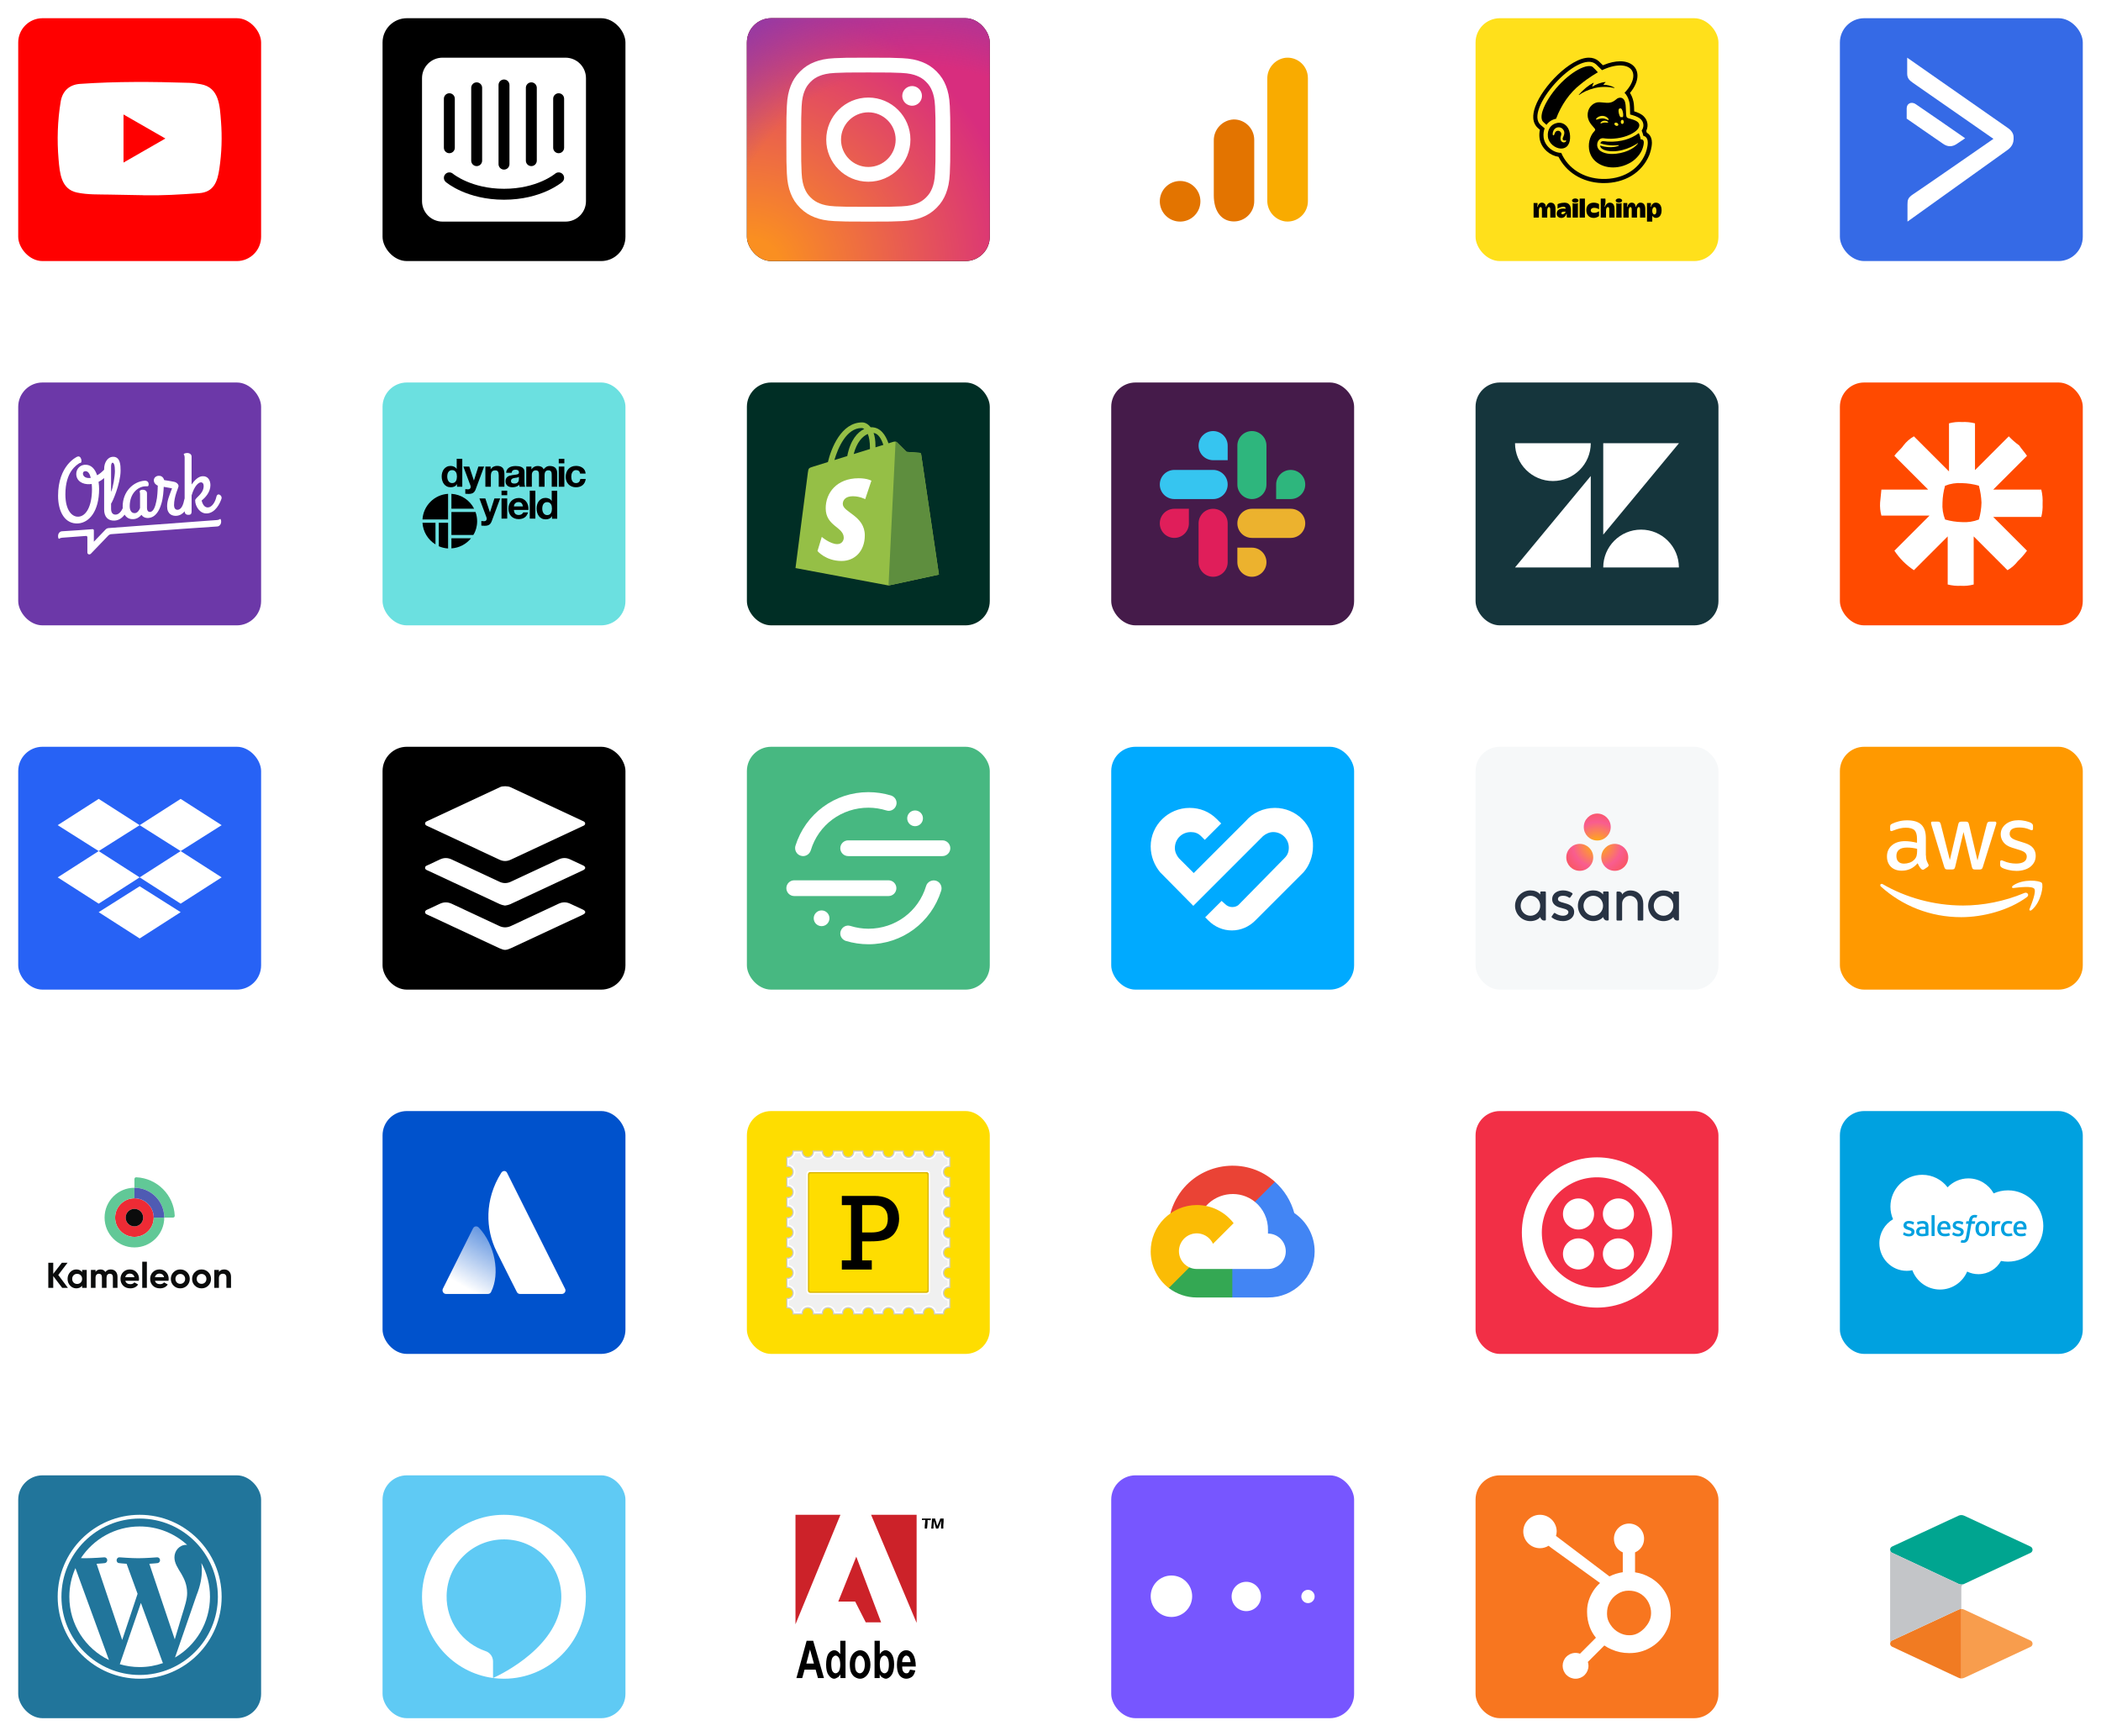 <svg fill="none" height="572" viewBox="0 0 692 572" width="692" xmlns="http://www.w3.org/2000/svg" xmlns:xlink="http://www.w3.org/1999/xlink"><filter id="a" color-interpolation-filters="sRGB" filterUnits="userSpaceOnUse" height="92" width="92" x="0" y="0"><feFlood flood-opacity="0" result="BackgroundImageFix"/><feColorMatrix in="SourceAlpha" type="matrix" values="0 0 0 0 0 0 0 0 0 0 0 0 0 0 0 0 0 0 127 0"/><feOffset dy="2"/><feGaussianBlur stdDeviation="3"/><feColorMatrix type="matrix" values="0 0 0 0 0 0 0 0 0 0 0 0 0 0 0 0 0 0 0.08 0"/><feBlend in2="BackgroundImageFix" mode="normal" result="effect1_dropShadow"/><feBlend in="SourceGraphic" in2="effect1_dropShadow" mode="normal" result="shape"/></filter><filter id="b" color-interpolation-filters="sRGB" filterUnits="userSpaceOnUse" height="92" width="92" x="120" y="0"><feFlood flood-opacity="0" result="BackgroundImageFix"/><feColorMatrix in="SourceAlpha" type="matrix" values="0 0 0 0 0 0 0 0 0 0 0 0 0 0 0 0 0 0 127 0"/><feOffset dy="2"/><feGaussianBlur stdDeviation="3"/><feColorMatrix type="matrix" values="0 0 0 0 0 0 0 0 0 0 0 0 0 0 0 0 0 0 0.08 0"/><feBlend in2="BackgroundImageFix" mode="normal" result="effect1_dropShadow"/><feBlend in="SourceGraphic" in2="effect1_dropShadow" mode="normal" result="shape"/></filter><filter id="c" color-interpolation-filters="sRGB" filterUnits="userSpaceOnUse" height="92" width="92" x="240" y="0"><feFlood flood-opacity="0" result="BackgroundImageFix"/><feColorMatrix in="SourceAlpha" type="matrix" values="0 0 0 0 0 0 0 0 0 0 0 0 0 0 0 0 0 0 127 0"/><feOffset dy="2"/><feGaussianBlur stdDeviation="3"/><feColorMatrix type="matrix" values="0 0 0 0 0 0 0 0 0 0 0 0 0 0 0 0 0 0 0.08 0"/><feBlend in2="BackgroundImageFix" mode="normal" result="effect1_dropShadow"/><feBlend in="SourceGraphic" in2="effect1_dropShadow" mode="normal" result="shape"/></filter><filter id="d" color-interpolation-filters="sRGB" filterUnits="userSpaceOnUse" height="92" width="92" x="360" y="0"><feFlood flood-opacity="0" result="BackgroundImageFix"/><feColorMatrix in="SourceAlpha" type="matrix" values="0 0 0 0 0 0 0 0 0 0 0 0 0 0 0 0 0 0 127 0"/><feOffset dy="2"/><feGaussianBlur stdDeviation="3"/><feColorMatrix type="matrix" values="0 0 0 0 0 0 0 0 0 0 0 0 0 0 0 0 0 0 0.08 0"/><feBlend in2="BackgroundImageFix" mode="normal" result="effect1_dropShadow"/><feBlend in="SourceGraphic" in2="effect1_dropShadow" mode="normal" result="shape"/></filter><filter id="e" color-interpolation-filters="sRGB" filterUnits="userSpaceOnUse" height="92" width="92" x="480" y="0"><feFlood flood-opacity="0" result="BackgroundImageFix"/><feColorMatrix in="SourceAlpha" type="matrix" values="0 0 0 0 0 0 0 0 0 0 0 0 0 0 0 0 0 0 127 0"/><feOffset dy="2"/><feGaussianBlur stdDeviation="3"/><feColorMatrix type="matrix" values="0 0 0 0 0 0 0 0 0 0 0 0 0 0 0 0 0 0 0.08 0"/><feBlend in2="BackgroundImageFix" mode="normal" result="effect1_dropShadow"/><feBlend in="SourceGraphic" in2="effect1_dropShadow" mode="normal" result="shape"/></filter><filter id="f" color-interpolation-filters="sRGB" filterUnits="userSpaceOnUse" height="92" width="92" x="600" y="0"><feFlood flood-opacity="0" result="BackgroundImageFix"/><feColorMatrix in="SourceAlpha" type="matrix" values="0 0 0 0 0 0 0 0 0 0 0 0 0 0 0 0 0 0 127 0"/><feOffset dy="2"/><feGaussianBlur stdDeviation="3"/><feColorMatrix type="matrix" values="0 0 0 0 0 0 0 0 0 0 0 0 0 0 0 0 0 0 0.08 0"/><feBlend in2="BackgroundImageFix" mode="normal" result="effect1_dropShadow"/><feBlend in="SourceGraphic" in2="effect1_dropShadow" mode="normal" result="shape"/></filter><filter id="g" color-interpolation-filters="sRGB" filterUnits="userSpaceOnUse" height="92" width="92" x="0" y="120"><feFlood flood-opacity="0" result="BackgroundImageFix"/><feColorMatrix in="SourceAlpha" type="matrix" values="0 0 0 0 0 0 0 0 0 0 0 0 0 0 0 0 0 0 127 0"/><feOffset dy="2"/><feGaussianBlur stdDeviation="3"/><feColorMatrix type="matrix" values="0 0 0 0 0 0 0 0 0 0 0 0 0 0 0 0 0 0 0.08 0"/><feBlend in2="BackgroundImageFix" mode="normal" result="effect1_dropShadow"/><feBlend in="SourceGraphic" in2="effect1_dropShadow" mode="normal" result="shape"/></filter><filter id="h" color-interpolation-filters="sRGB" filterUnits="userSpaceOnUse" height="92" width="92" x="120" y="120"><feFlood flood-opacity="0" result="BackgroundImageFix"/><feColorMatrix in="SourceAlpha" type="matrix" values="0 0 0 0 0 0 0 0 0 0 0 0 0 0 0 0 0 0 127 0"/><feOffset dy="2"/><feGaussianBlur stdDeviation="3"/><feColorMatrix type="matrix" values="0 0 0 0 0 0 0 0 0 0 0 0 0 0 0 0 0 0 0.08 0"/><feBlend in2="BackgroundImageFix" mode="normal" result="effect1_dropShadow"/><feBlend in="SourceGraphic" in2="effect1_dropShadow" mode="normal" result="shape"/></filter><filter id="i" color-interpolation-filters="sRGB" filterUnits="userSpaceOnUse" height="92" width="92" x="240" y="120"><feFlood flood-opacity="0" result="BackgroundImageFix"/><feColorMatrix in="SourceAlpha" type="matrix" values="0 0 0 0 0 0 0 0 0 0 0 0 0 0 0 0 0 0 127 0"/><feOffset dy="2"/><feGaussianBlur stdDeviation="3"/><feColorMatrix type="matrix" values="0 0 0 0 0 0 0 0 0 0 0 0 0 0 0 0 0 0 0.08 0"/><feBlend in2="BackgroundImageFix" mode="normal" result="effect1_dropShadow"/><feBlend in="SourceGraphic" in2="effect1_dropShadow" mode="normal" result="shape"/></filter><filter id="j" color-interpolation-filters="sRGB" filterUnits="userSpaceOnUse" height="92" width="92" x="360" y="120"><feFlood flood-opacity="0" result="BackgroundImageFix"/><feColorMatrix in="SourceAlpha" type="matrix" values="0 0 0 0 0 0 0 0 0 0 0 0 0 0 0 0 0 0 127 0"/><feOffset dy="2"/><feGaussianBlur stdDeviation="3"/><feColorMatrix type="matrix" values="0 0 0 0 0 0 0 0 0 0 0 0 0 0 0 0 0 0 0.08 0"/><feBlend in2="BackgroundImageFix" mode="normal" result="effect1_dropShadow"/><feBlend in="SourceGraphic" in2="effect1_dropShadow" mode="normal" result="shape"/></filter><filter id="k" color-interpolation-filters="sRGB" filterUnits="userSpaceOnUse" height="92" width="92" x="480" y="120"><feFlood flood-opacity="0" result="BackgroundImageFix"/><feColorMatrix in="SourceAlpha" type="matrix" values="0 0 0 0 0 0 0 0 0 0 0 0 0 0 0 0 0 0 127 0"/><feOffset dy="2"/><feGaussianBlur stdDeviation="3"/><feColorMatrix type="matrix" values="0 0 0 0 0 0 0 0 0 0 0 0 0 0 0 0 0 0 0.08 0"/><feBlend in2="BackgroundImageFix" mode="normal" result="effect1_dropShadow"/><feBlend in="SourceGraphic" in2="effect1_dropShadow" mode="normal" result="shape"/></filter><filter id="l" color-interpolation-filters="sRGB" filterUnits="userSpaceOnUse" height="92" width="92" x="600" y="120"><feFlood flood-opacity="0" result="BackgroundImageFix"/><feColorMatrix in="SourceAlpha" type="matrix" values="0 0 0 0 0 0 0 0 0 0 0 0 0 0 0 0 0 0 127 0"/><feOffset dy="2"/><feGaussianBlur stdDeviation="3"/><feColorMatrix type="matrix" values="0 0 0 0 0 0 0 0 0 0 0 0 0 0 0 0 0 0 0.08 0"/><feBlend in2="BackgroundImageFix" mode="normal" result="effect1_dropShadow"/><feBlend in="SourceGraphic" in2="effect1_dropShadow" mode="normal" result="shape"/></filter><filter id="m" color-interpolation-filters="sRGB" filterUnits="userSpaceOnUse" height="92" width="92" x="0" y="240"><feFlood flood-opacity="0" result="BackgroundImageFix"/><feColorMatrix in="SourceAlpha" type="matrix" values="0 0 0 0 0 0 0 0 0 0 0 0 0 0 0 0 0 0 127 0"/><feOffset dy="2"/><feGaussianBlur stdDeviation="3"/><feColorMatrix type="matrix" values="0 0 0 0 0 0 0 0 0 0 0 0 0 0 0 0 0 0 0.08 0"/><feBlend in2="BackgroundImageFix" mode="normal" result="effect1_dropShadow"/><feBlend in="SourceGraphic" in2="effect1_dropShadow" mode="normal" result="shape"/></filter><filter id="n" color-interpolation-filters="sRGB" filterUnits="userSpaceOnUse" height="92" width="92" x="120" y="240"><feFlood flood-opacity="0" result="BackgroundImageFix"/><feColorMatrix in="SourceAlpha" type="matrix" values="0 0 0 0 0 0 0 0 0 0 0 0 0 0 0 0 0 0 127 0"/><feOffset dy="2"/><feGaussianBlur stdDeviation="3"/><feColorMatrix type="matrix" values="0 0 0 0 0 0 0 0 0 0 0 0 0 0 0 0 0 0 0.08 0"/><feBlend in2="BackgroundImageFix" mode="normal" result="effect1_dropShadow"/><feBlend in="SourceGraphic" in2="effect1_dropShadow" mode="normal" result="shape"/></filter><filter id="o" color-interpolation-filters="sRGB" filterUnits="userSpaceOnUse" height="92" width="92" x="240" y="240"><feFlood flood-opacity="0" result="BackgroundImageFix"/><feColorMatrix in="SourceAlpha" type="matrix" values="0 0 0 0 0 0 0 0 0 0 0 0 0 0 0 0 0 0 127 0"/><feOffset dy="2"/><feGaussianBlur stdDeviation="3"/><feColorMatrix type="matrix" values="0 0 0 0 0 0 0 0 0 0 0 0 0 0 0 0 0 0 0.08 0"/><feBlend in2="BackgroundImageFix" mode="normal" result="effect1_dropShadow"/><feBlend in="SourceGraphic" in2="effect1_dropShadow" mode="normal" result="shape"/></filter><filter id="p" color-interpolation-filters="sRGB" filterUnits="userSpaceOnUse" height="92" width="92" x="360" y="240"><feFlood flood-opacity="0" result="BackgroundImageFix"/><feColorMatrix in="SourceAlpha" type="matrix" values="0 0 0 0 0 0 0 0 0 0 0 0 0 0 0 0 0 0 127 0"/><feOffset dy="2"/><feGaussianBlur stdDeviation="3"/><feColorMatrix type="matrix" values="0 0 0 0 0 0 0 0 0 0 0 0 0 0 0 0 0 0 0.08 0"/><feBlend in2="BackgroundImageFix" mode="normal" result="effect1_dropShadow"/><feBlend in="SourceGraphic" in2="effect1_dropShadow" mode="normal" result="shape"/></filter><filter id="q" color-interpolation-filters="sRGB" filterUnits="userSpaceOnUse" height="92" width="92" x="480" y="240"><feFlood flood-opacity="0" result="BackgroundImageFix"/><feColorMatrix in="SourceAlpha" type="matrix" values="0 0 0 0 0 0 0 0 0 0 0 0 0 0 0 0 0 0 127 0"/><feOffset dy="2"/><feGaussianBlur stdDeviation="3"/><feColorMatrix type="matrix" values="0 0 0 0 0 0 0 0 0 0 0 0 0 0 0 0 0 0 0.08 0"/><feBlend in2="BackgroundImageFix" mode="normal" result="effect1_dropShadow"/><feBlend in="SourceGraphic" in2="effect1_dropShadow" mode="normal" result="shape"/></filter><filter id="r" color-interpolation-filters="sRGB" filterUnits="userSpaceOnUse" height="92" width="92" x="600" y="240"><feFlood flood-opacity="0" result="BackgroundImageFix"/><feColorMatrix in="SourceAlpha" type="matrix" values="0 0 0 0 0 0 0 0 0 0 0 0 0 0 0 0 0 0 127 0"/><feOffset dy="2"/><feGaussianBlur stdDeviation="3"/><feColorMatrix type="matrix" values="0 0 0 0 0 0 0 0 0 0 0 0 0 0 0 0 0 0 0.08 0"/><feBlend in2="BackgroundImageFix" mode="normal" result="effect1_dropShadow"/><feBlend in="SourceGraphic" in2="effect1_dropShadow" mode="normal" result="shape"/></filter><filter id="s" color-interpolation-filters="sRGB" filterUnits="userSpaceOnUse" height="92" width="92" x="0" y="360"><feFlood flood-opacity="0" result="BackgroundImageFix"/><feColorMatrix in="SourceAlpha" type="matrix" values="0 0 0 0 0 0 0 0 0 0 0 0 0 0 0 0 0 0 127 0"/><feOffset dy="2"/><feGaussianBlur stdDeviation="3"/><feColorMatrix type="matrix" values="0 0 0 0 0 0 0 0 0 0 0 0 0 0 0 0 0 0 0.08 0"/><feBlend in2="BackgroundImageFix" mode="normal" result="effect1_dropShadow"/><feBlend in="SourceGraphic" in2="effect1_dropShadow" mode="normal" result="shape"/></filter><filter id="t" color-interpolation-filters="sRGB" filterUnits="userSpaceOnUse" height="92" width="92" x="120" y="360"><feFlood flood-opacity="0" result="BackgroundImageFix"/><feColorMatrix in="SourceAlpha" type="matrix" values="0 0 0 0 0 0 0 0 0 0 0 0 0 0 0 0 0 0 127 0"/><feOffset dy="2"/><feGaussianBlur stdDeviation="3"/><feColorMatrix type="matrix" values="0 0 0 0 0 0 0 0 0 0 0 0 0 0 0 0 0 0 0.08 0"/><feBlend in2="BackgroundImageFix" mode="normal" result="effect1_dropShadow"/><feBlend in="SourceGraphic" in2="effect1_dropShadow" mode="normal" result="shape"/></filter><filter id="u" color-interpolation-filters="sRGB" filterUnits="userSpaceOnUse" height="92" width="92" x="240" y="360"><feFlood flood-opacity="0" result="BackgroundImageFix"/><feColorMatrix in="SourceAlpha" type="matrix" values="0 0 0 0 0 0 0 0 0 0 0 0 0 0 0 0 0 0 127 0"/><feOffset dy="2"/><feGaussianBlur stdDeviation="3"/><feColorMatrix type="matrix" values="0 0 0 0 0 0 0 0 0 0 0 0 0 0 0 0 0 0 0.08 0"/><feBlend in2="BackgroundImageFix" mode="normal" result="effect1_dropShadow"/><feBlend in="SourceGraphic" in2="effect1_dropShadow" mode="normal" result="shape"/></filter><filter id="v" color-interpolation-filters="sRGB" filterUnits="userSpaceOnUse" height="92" width="92" x="360" y="360"><feFlood flood-opacity="0" result="BackgroundImageFix"/><feColorMatrix in="SourceAlpha" type="matrix" values="0 0 0 0 0 0 0 0 0 0 0 0 0 0 0 0 0 0 127 0"/><feOffset dy="2"/><feGaussianBlur stdDeviation="3"/><feColorMatrix type="matrix" values="0 0 0 0 0 0 0 0 0 0 0 0 0 0 0 0 0 0 0.08 0"/><feBlend in2="BackgroundImageFix" mode="normal" result="effect1_dropShadow"/><feBlend in="SourceGraphic" in2="effect1_dropShadow" mode="normal" result="shape"/></filter><filter id="w" color-interpolation-filters="sRGB" filterUnits="userSpaceOnUse" height="92" width="92" x="480" y="360"><feFlood flood-opacity="0" result="BackgroundImageFix"/><feColorMatrix in="SourceAlpha" type="matrix" values="0 0 0 0 0 0 0 0 0 0 0 0 0 0 0 0 0 0 127 0"/><feOffset dy="2"/><feGaussianBlur stdDeviation="3"/><feColorMatrix type="matrix" values="0 0 0 0 0 0 0 0 0 0 0 0 0 0 0 0 0 0 0.08 0"/><feBlend in2="BackgroundImageFix" mode="normal" result="effect1_dropShadow"/><feBlend in="SourceGraphic" in2="effect1_dropShadow" mode="normal" result="shape"/></filter><filter id="x" color-interpolation-filters="sRGB" filterUnits="userSpaceOnUse" height="92" width="92" x="600" y="360"><feFlood flood-opacity="0" result="BackgroundImageFix"/><feColorMatrix in="SourceAlpha" type="matrix" values="0 0 0 0 0 0 0 0 0 0 0 0 0 0 0 0 0 0 127 0"/><feOffset dy="2"/><feGaussianBlur stdDeviation="3"/><feColorMatrix type="matrix" values="0 0 0 0 0 0 0 0 0 0 0 0 0 0 0 0 0 0 0.08 0"/><feBlend in2="BackgroundImageFix" mode="normal" result="effect1_dropShadow"/><feBlend in="SourceGraphic" in2="effect1_dropShadow" mode="normal" result="shape"/></filter><filter id="y" color-interpolation-filters="sRGB" filterUnits="userSpaceOnUse" height="92" width="92" x="0" y="480"><feFlood flood-opacity="0" result="BackgroundImageFix"/><feColorMatrix in="SourceAlpha" type="matrix" values="0 0 0 0 0 0 0 0 0 0 0 0 0 0 0 0 0 0 127 0"/><feOffset dy="2"/><feGaussianBlur stdDeviation="3"/><feColorMatrix type="matrix" values="0 0 0 0 0 0 0 0 0 0 0 0 0 0 0 0 0 0 0.08 0"/><feBlend in2="BackgroundImageFix" mode="normal" result="effect1_dropShadow"/><feBlend in="SourceGraphic" in2="effect1_dropShadow" mode="normal" result="shape"/></filter><filter id="z" color-interpolation-filters="sRGB" filterUnits="userSpaceOnUse" height="92" width="92" x="120" y="480"><feFlood flood-opacity="0" result="BackgroundImageFix"/><feColorMatrix in="SourceAlpha" type="matrix" values="0 0 0 0 0 0 0 0 0 0 0 0 0 0 0 0 0 0 127 0"/><feOffset dy="2"/><feGaussianBlur stdDeviation="3"/><feColorMatrix type="matrix" values="0 0 0 0 0 0 0 0 0 0 0 0 0 0 0 0 0 0 0.08 0"/><feBlend in2="BackgroundImageFix" mode="normal" result="effect1_dropShadow"/><feBlend in="SourceGraphic" in2="effect1_dropShadow" mode="normal" result="shape"/></filter><filter id="A" color-interpolation-filters="sRGB" filterUnits="userSpaceOnUse" height="92" width="92" x="240" y="480"><feFlood flood-opacity="0" result="BackgroundImageFix"/><feColorMatrix in="SourceAlpha" type="matrix" values="0 0 0 0 0 0 0 0 0 0 0 0 0 0 0 0 0 0 127 0"/><feOffset dy="2"/><feGaussianBlur stdDeviation="3"/><feColorMatrix type="matrix" values="0 0 0 0 0 0 0 0 0 0 0 0 0 0 0 0 0 0 0.08 0"/><feBlend in2="BackgroundImageFix" mode="normal" result="effect1_dropShadow"/><feBlend in="SourceGraphic" in2="effect1_dropShadow" mode="normal" result="shape"/></filter><filter id="B" color-interpolation-filters="sRGB" filterUnits="userSpaceOnUse" height="92" width="92" x="360" y="480"><feFlood flood-opacity="0" result="BackgroundImageFix"/><feColorMatrix in="SourceAlpha" type="matrix" values="0 0 0 0 0 0 0 0 0 0 0 0 0 0 0 0 0 0 127 0"/><feOffset dy="2"/><feGaussianBlur stdDeviation="3"/><feColorMatrix type="matrix" values="0 0 0 0 0 0 0 0 0 0 0 0 0 0 0 0 0 0 0.08 0"/><feBlend in2="BackgroundImageFix" mode="normal" result="effect1_dropShadow"/><feBlend in="SourceGraphic" in2="effect1_dropShadow" mode="normal" result="shape"/></filter><filter id="C" color-interpolation-filters="sRGB" filterUnits="userSpaceOnUse" height="92" width="92" x="480" y="480"><feFlood flood-opacity="0" result="BackgroundImageFix"/><feColorMatrix in="SourceAlpha" type="matrix" values="0 0 0 0 0 0 0 0 0 0 0 0 0 0 0 0 0 0 127 0"/><feOffset dy="2"/><feGaussianBlur stdDeviation="3"/><feColorMatrix type="matrix" values="0 0 0 0 0 0 0 0 0 0 0 0 0 0 0 0 0 0 0.08 0"/><feBlend in2="BackgroundImageFix" mode="normal" result="effect1_dropShadow"/><feBlend in="SourceGraphic" in2="effect1_dropShadow" mode="normal" result="shape"/></filter><filter id="D" color-interpolation-filters="sRGB" filterUnits="userSpaceOnUse" height="92" width="92" x="600" y="480"><feFlood flood-opacity="0" result="BackgroundImageFix"/><feColorMatrix in="SourceAlpha" type="matrix" values="0 0 0 0 0 0 0 0 0 0 0 0 0 0 0 0 0 0 127 0"/><feOffset dy="2"/><feGaussianBlur stdDeviation="3"/><feColorMatrix type="matrix" values="0 0 0 0 0 0 0 0 0 0 0 0 0 0 0 0 0 0 0.08 0"/><feBlend in2="BackgroundImageFix" mode="normal" result="effect1_dropShadow"/><feBlend in="SourceGraphic" in2="effect1_dropShadow" mode="normal" result="shape"/></filter><radialGradient id="E" cx="246.825" cy="87.028" gradientUnits="userSpaceOnUse" r="114.267"><stop offset=".09" stop-color="#fa8f21"/><stop offset=".78" stop-color="#d82d7e"/></radialGradient><radialGradient id="F" cx="303.34" cy="84.138" gradientUnits="userSpaceOnUse" r="100.556"><stop offset=".64" stop-color="#8c3aaa" stop-opacity="0"/><stop offset="1" stop-color="#8c3aaa"/></radialGradient><radialGradient id="G" cx="0" cy="0" gradientTransform="matrix(13.524 0 0 12.501 526.082 276.31)" gradientUnits="userSpaceOnUse" r="1"><stop offset="0" stop-color="#ffb900"/><stop offset=".6" stop-color="#f95d8f"/><stop offset=".999" stop-color="#f95353"/></radialGradient><linearGradient id="H" gradientUnits="userSpaceOnUse" x1="163.197" x2="152.707" y1="405.527" y2="423.677"><stop offset="0" stop-color="#fff" stop-opacity=".4"/><stop offset=".923" stop-color="#fff"/></linearGradient><clipPath id="I"><rect height="80" rx="8" width="80" x="246" y="4"/></clipPath><clipPath id="J"><path d="m382 17h48.78v54h-48.78z"/></clipPath><clipPath id="K"><path d="m505 17h42.275v54h-42.275z"/></clipPath><clipPath id="L"><path d="m19 147h54v33.707h-54z"/></clipPath><clipPath id="M"><path d="m139 149h54v29.864h-54z"/></clipPath><clipPath id="N"><path d="m262 137h47.347v54h-47.347z"/></clipPath><clipPath id="O"><path d="m382 140h47.904v48h-47.904z"/></clipPath><clipPath id="P"><path d="m19 259h54v50.306h-54z"/></clipPath><clipPath id="Q"><path d="m140 257h52.769v54h-52.769z"/></clipPath><clipPath id="R"><path d="m379 264h54v40.5h-54z"/></clipPath><clipPath id="S"><path d="m499 266h54v35.64h-54z"/></clipPath><clipPath id="T"><path d="m619 268h54v32.329h-54z"/></clipPath><clipPath id="U"><path d="m259 377h54v54h-54z"/></clipPath><clipPath id="V"><path d="m379 382h54v43.453h-54z"/></clipPath><clipPath id="W"><path d="m619 385h54v37.8h-54z"/></clipPath><clipPath id="X"><path d="m19 497h54v54.001h-54z"/></clipPath><clipPath id="Y"><path d="m139 497h53.975v54h-53.975z"/></clipPath><clipPath id="Z"><path d="m262 497h48.794v54h-48.794z"/></clipPath><clipPath id="aa"><path d="m499 497h54v54h-54z"/></clipPath><g filter="url(#a)"><rect fill="#f00" height="80" rx="8" width="80" x="6" y="4"/><path d="m47.196 62.305-11.079-.203c-3.587-.071-7.183.07-10.7-.661-5.35-1.093-5.729-6.452-6.125-10.947-.546-6.319-.335-12.753.696-19.02.582-3.516 2.873-5.614 6.416-5.843 11.96-.829 24-.73 35.933-.344 1.26.035 2.529.229 3.772.45 6.135 1.075 6.284 7.148 6.682 12.26.397 5.165.229 10.356-.529 15.486-.608 4.247-1.772 7.809-6.682 8.152-6.152.45-12.163.812-18.332.696 0-.027-.035-.027-.053-.027zm-6.513-10.752c4.636-2.662 9.184-5.279 13.793-7.923-4.645-2.662-9.184-5.279-13.793-7.923z" fill="#fff"/></g><g filter="url(#b)"><rect fill="#000" height="80" rx="8" width="80" x="126" y="4"/><path d="m185.8 46.689c-.005.474-.197.927-.534 1.26s-.792.52-1.266.52-.929-.187-1.266-.52-.529-.786-.534-1.26v-16.189c.005-.474.197-.927.534-1.26s.792-.52 1.266-.52.929.187 1.266.52.529.786.534 1.26zm-.628 11.267c-.278.238-6.946 5.833-19.172 5.833s-18.893-5.596-19.171-5.834c-.363-.311-.587-.753-.624-1.229-.036-.476.118-.947.428-1.31.31-.362.751-.586 1.226-.623.475-.037.946.115 1.308.425.106.089 6.06 4.97 16.833 4.97 10.908 0 16.77-4.917 16.828-4.966.754-.647 1.892-.56 2.539.195.31.362.464.834.428 1.31-.037.476-.261.918-.623 1.229zm-38.972-27.456c.005-.474.197-.927.534-1.26s.792-.52 1.266-.52.929.187 1.266.52.529.786.534 1.26v16.189c-.005.474-.197.927-.534 1.26s-.792.52-1.266.52-.929-.187-1.266-.52-.529-.786-.534-1.26zm9-3.6c.007-.473.2-.923.537-1.255.337-.332.79-.518 1.263-.518s.926.186 1.263.518c.337.332.53.782.537 1.255v24.047c-.007.473-.2.923-.537 1.255-.337.332-.79.517-1.263.517s-.926-.186-1.263-.517c-.337-.332-.53-.782-.537-1.255v-24.047zm9-.911c0-.236.047-.47.137-.689s.223-.417.39-.584.366-.3.584-.39c.219-.09.453-.137.689-.137.236-0.0.47.046.689.137.218.09.417.223.584.39.167.167.3.366.39.584.091.218.137.453.137.689v26.1c-.005.474-.197.927-.534 1.26s-.792.52-1.266.52-.929-.187-1.266-.52-.529-.786-.534-1.26zm9 .911c.007-.473.2-.923.537-1.255.337-.332.79-.518 1.263-.518s.926.186 1.263.518c.337.332.53.782.537 1.255v24.047c-.007.473-.2.923-.537 1.255-.337.332-.79.517-1.263.517s-.926-.186-1.263-.517c-.337-.332-.53-.782-.537-1.255v-24.047zm13.05-9.9h-40.5c-3.728 0-6.75 3.022-6.75 6.75v40.5c0 3.728 3.022 6.75 6.75 6.75h40.5c3.728 0 6.75-3.022 6.75-6.75v-40.5c0-3.728-3.022-6.75-6.75-6.75z" fill="#fff"/></g><g filter="url(#c)"><g clip-path="url(#I)"><rect fill="#000" height="80" rx="8" width="80" x="246" y="4"/><path d="m263.822 88.682c-5.353-.243-8.26-1.134-10.194-1.888-2.563-.998-4.39-2.185-6.313-4.106s-3.113-3.747-4.106-6.31c-.754-1.934-1.645-4.841-1.888-10.194-.268-5.786-.321-7.522-.321-22.18s.059-16.391.318-22.182c.244-5.352 1.14-8.255 1.889-10.194.997-2.563 2.188-4.389 4.106-6.315 1.92-1.921 3.747-3.114 6.312-4.106 1.934-.754 4.842-1.645 10.194-1.888 5.788-.265 7.527-.318 22.18-.318 14.658 0 16.391.059 22.182.318 5.352.243 8.255 1.139 10.194 1.888 2.562.992 4.389 2.185 6.312 4.106 1.924 1.921 3.109 3.75 4.106 6.313.755 1.934 1.645 4.841 1.889 10.194.265 5.791.318 7.524.318 22.182 0 14.653-.053 16.391-.318 22.182-.244 5.352-1.14 8.26-1.889 10.194-.997 2.562-2.185 4.389-4.106 6.31-1.92 1.921-3.75 3.108-6.312 4.106-1.934.754-4.842 1.645-10.194 1.888-5.786.265-7.524.318-22.182.318-14.653 0-16.392-.051-22.177-.318" fill="url(#E)"/><path d="m263.822 88.682c-5.353-.243-8.26-1.134-10.194-1.888-2.563-.998-4.39-2.185-6.313-4.106s-3.113-3.747-4.106-6.31c-.754-1.934-1.645-4.841-1.888-10.194-.268-5.786-.321-7.522-.321-22.18s.059-16.391.318-22.182c.244-5.352 1.14-8.255 1.889-10.194.997-2.563 2.188-4.389 4.106-6.315 1.92-1.921 3.747-3.114 6.312-4.106 1.934-.754 4.842-1.645 10.194-1.888 5.788-.265 7.527-.318 22.18-.318 14.658 0 16.391.059 22.182.318 5.352.243 8.255 1.139 10.194 1.888 2.562.992 4.389 2.185 6.312 4.106 1.924 1.921 3.109 3.75 4.106 6.313.755 1.934 1.645 4.841 1.889 10.194.265 5.791.318 7.524.318 22.182 0 14.653-.053 16.391-.318 22.182-.244 5.352-1.14 8.26-1.889 10.194-.997 2.562-2.185 4.389-4.106 6.31-1.92 1.921-3.75 3.108-6.312 4.106-1.934.754-4.842 1.645-10.194 1.888-5.786.265-7.524.318-22.182.318-14.653 0-16.392-.051-22.177-.318" fill="url(#F)"/><path d="m277.001 44c0-4.97 4.029-9.001 8.999-9.001s9.001 4.03 9.001 9.001-4.031 9.001-9.001 9.001-8.999-4.03-8.999-9.001zm-4.865 0c0 7.657 6.207 13.864 13.864 13.864s13.864-6.207 13.864-13.864-6.207-13.864-13.864-13.864-13.864 6.207-13.864 13.864zm25.037-14.414c0 .641.19 1.267.546 1.8.355.533.861.948 1.453 1.194.592.245 1.244.31 1.872.185.629-.125 1.206-.433 1.659-.886.454-.453.762-1.03.888-1.659.125-.628.061-1.28-.184-1.872s-.66-1.098-1.193-1.454c-.532-.356-1.159-.546-1.799-.547h-.002c-.859 0-1.682.342-2.29.949-.607.607-.949 1.431-.95 2.29zm-22.081 36.392c-2.632-.12-4.063-.558-5.014-.929-1.261-.491-2.16-1.075-3.106-2.02-.945-.944-1.531-1.843-2.019-3.103-.371-.95-.809-2.382-.929-5.014-.131-2.846-.157-3.701-.157-10.911s.028-8.063.157-10.911c.12-2.632.562-4.061.929-5.014.49-1.261 1.075-2.16 2.019-3.106.945-.946 1.843-1.531 3.106-2.02.95-.371 2.382-.809 5.014-.929 2.846-.131 3.701-.157 10.908-.157s8.063.028 10.911.158c2.633.12 4.061.562 5.014.929 1.261.489 2.16 1.075 3.106 2.02.946.944 1.529 1.845 2.019 3.106.371.95.81 2.382.929 5.014.131 2.848.157 3.701.157 10.911s-.026 8.063-.157 10.911c-.12 2.632-.56 4.063-.929 5.014-.49 1.261-1.075 2.16-2.019 3.103s-1.845 1.529-3.106 2.02c-.95.371-2.381.809-5.014.929-2.846.131-3.701.157-10.911.157s-8.063-.026-10.908-.157zm-.224-48.814c-2.874.131-4.838.587-6.553 1.254-1.776.689-3.28 1.614-4.783 3.114s-2.425 3.005-3.114 4.783c-.668 1.716-1.124 3.679-1.254 6.554-.134 2.879-.164 3.799-.164 11.132s.03 8.253.164 11.132c.13 2.874.586 4.837 1.254 6.554.689 1.775 1.611 3.283 3.114 4.783 1.502 1.5 3.005 2.423 4.783 3.114 1.718.667 3.679 1.123 6.553 1.254 2.881.131 3.8.164 11.132.164s8.253-.03 11.132-.164c2.874-.131 4.837-.587 6.553-1.254 1.776-.691 3.28-1.614 4.783-3.114s2.423-3.008 3.114-4.783c.668-1.716 1.126-3.679 1.254-6.554.131-2.881.162-3.799.162-11.132s-.031-8.253-.162-11.132c-.13-2.874-.586-4.838-1.254-6.554-.691-1.775-1.614-3.28-3.114-4.783s-3.007-2.425-4.781-3.114c-1.718-.667-3.681-1.125-6.553-1.254-2.88-.132-3.8-.164-11.131-.164s-8.253.03-11.133.164" fill="#fff"/></g></g><g filter="url(#d)"><rect fill="#fff" height="80" rx="8" width="80" x="366" y="4"/><g clip-path="url(#J)"><path d="m430.78 64.24c.02 3.708-2.97 6.726-6.675 6.746-.276.002-.554-.013-.827-.047-3.438-.509-5.958-3.501-5.873-6.975v-39.945c-.082-3.479 2.443-6.471 5.884-6.975 3.681-.431 7.015 2.204 7.446 5.885.031.271.047.542.045.815z" fill="#f9ab00"/><path d="m388.689 57.62c3.694 0 6.688 2.994 6.688 6.689s-2.994 6.689-6.688 6.689c-3.695 0-6.689-2.994-6.689-6.689s2.994-6.689 6.689-6.689zm17.598-20.27c-3.712.204-6.591 3.317-6.505 7.033v17.965c0 4.876 2.146 7.835 5.289 8.466 3.628.735 7.162-1.608 7.898-5.236.091-.444.135-.895.133-1.348v-20.157c.006-3.708-2.992-6.718-6.7-6.724-.038 0-.078 0-.115.002z" fill="#e37400"/></g></g><g filter="url(#e)"><rect fill="#ffe01b" height="80" rx="8" width="80" x="486" y="4"/><g clip-path="url(#K)" fill="#000"><path d="m510.732 64.763c-.766 0-1.145.603-1.319.992-.098.217-.125.389-.204.389-.111 0-.031-.149-.122-.48-.12-.435-.48-.901-1.246-.901-.805 0-1.15.68-1.313 1.054-.112.256-.112.327-.198.327-.125 0-.021-.203.035-.441.11-.47.026-.829.026-.829h-1.276v4.799h1.742s0-2.006 0-2.388c0-.471.197-1.069.535-1.069.39 0 .468.3.468.855v2.603h1.749s0-2.018 0-2.389c0-.419.171-1.069.537-1.069.396 0 .466.421.466.855v2.602h1.718s0-1.902 0-2.822c0-1.252-.442-2.087-1.598-2.087"/><path d="m540.302 64.763c-.767 0-1.146.603-1.32.992-.097.217-.124.389-.203.389-.111 0-.037-.19-.122-.48-.128-.433-.445-.901-1.246-.901-.805 0-1.15.68-1.313 1.054-.112.256-.112.327-.198.327-.125 0-.022-.203.034-.441.111-.47.027-.829.027-.829h-1.277v4.799h1.743s0-2.006 0-2.388c0-.471.197-1.069.534-1.069.39 0 .469.3.469.855v2.603h1.749s0-2.018 0-2.389c0-.419.171-1.069.537-1.069.396 0 .466.421.466.855v2.602h1.717s0-1.902 0-2.822c0-1.252-.441-2.087-1.597-2.087"/><path d="m514.88 68.552c-.417.096-.633-.032-.633-.308 0-.378.392-.53.95-.53.246 0 .478.021.478.021 0 .162-.352.714-.795.817zm.424-3.787c-1.334 0-2.292.491-2.292.491v1.442s1.058-.608 1.915-.608c.685 0 .769.369.738.676 0 0-.197-.052-.8-.052-1.42 0-2.137.645-2.137 1.68 0 .982.806 1.392 1.484 1.392.991 0 1.426-.665 1.56-.981.093-.219.11-.367.193-.367.095 0 .063.106.059.324-.009.382.01.671.07.914h1.313v-2.362c0-1.475-.522-2.548-2.103-2.548z"/><path d="m520.277 69.674h1.742v-6.253h-1.742z"/><path d="m523.937 67.275c0-.431.4-.824 1.136-.824.802 0 1.447.386 1.592.474v-1.669s-.509-.491-1.762-.491c-1.32 0-2.42.773-2.42 2.435s.998 2.585 2.416 2.585c1.108 0 1.769-.609 1.769-.609v-1.585c-.209.117-.791.521-1.587.521-.842 0-1.144-.387-1.144-.837"/><path d="m530.195 64.764c-1.009 0-1.393.956-1.47 1.121-.078.166-.116.261-.179.259-.11-.004-.033-.204.009-.333.082-.245.253-.887.253-1.676 0-.535-.072-.715-.072-.715h-1.504v6.253h1.742s0-1.999 0-2.388.155-1.069.594-1.069c.364 0 .478.269.478.812v2.645h1.742s0-1.462 0-2.54c0-1.232-.205-2.369-1.593-2.369z"/><path d="m532.354 64.88v4.793h1.742v-4.793s-.293.171-.869.171c-.577 0-.873-.171-.873-.171z"/><path d="m533.22 63.373c-.589 0-1.067.312-1.067.696 0 .384.478.696 1.067.696s1.066-.312 1.066-.696c0-.385-.477-.696-1.066-.696z"/><path d="m517.971 64.88v4.793h1.743v-4.793s-.293.171-.87.171c-.576 0-.873-.171-.873-.171z"/><path d="m518.837 63.373c-.589 0-1.067.312-1.067.696 0 .384.478.696 1.067.696s1.066-.312 1.066-.696c0-.385-.477-.696-1.066-.696"/><path d="m544.882 68.644c-.399 0-.693-.507-.693-1.213 0-.686.302-1.212.679-1.212.485 0 .692.445.692 1.212 0 .799-.191 1.213-.678 1.213zm.478-3.879c-.895 0-1.306.671-1.484 1.054-.118.253-.112.327-.198.327-.124 0-.021-.203.035-.441.11-.47.026-.829.026-.829h-1.276v6.125h1.742s0-1.002 0-1.942c.206.35.588.723 1.177.723 1.259 0 1.893-1.066 1.893-2.506 0-1.632-.759-2.511-1.915-2.511"/><path d="m515.827 44.499c-.078.181-.387.429-.829.413-.454-.035-.96-.365-1.028-1.187-.034-.406.12-.9.214-1.159.182-.5.018-1.024-.41-1.304-.251-.164-.551-.22-.844-.158-.289.062-.534.231-.692.478-.13.204-.21.459-.253.596-.012.036-.021.066-.028.084-.096.259-.249.334-.353.32-.049-.007-.117-.04-.16-.158-.118-.324-.023-1.24.587-1.913.387-.427.994-.645 1.583-.571.614.078 1.124.449 1.437 1.045.416.792.045 1.623-.176 2.119-.024.054-.046.103-.065.147-.138.33-.146.617-.02.81.096.148.268.235.471.239.095.002.181-.018.258-.036.109-.025.221-.052.29.034.025.028.064.093.018.2zm-2.081-6.059c-.326-.017-.629.012-.88.063-2.095.422-3.278 2.205-3.045 4.521.21 2.095 2.33 3.862 4.293 3.915.203.005.404-.009.602-.042 2.123-.362 2.679-2.668 2.329-4.933-.395-2.557-2.125-3.459-3.299-3.523"/><path d="m541.94 48.612c-2.286 5.477-7.741 8.526-14.239 8.333-6.057-.18-11.224-3.377-13.485-8.587-1.367.001-2.776-.6-3.848-1.549-1.129-1-1.825-2.294-1.961-3.645-.106-1.051.024-2.029.353-2.882l-1.27-1.076c-5.81-4.906 12.364-25.107 18.176-20.037.03.026 1.978 1.937 1.983 1.942.007-.004 1.074-.456 1.08-.459 5.098-2.111 9.235-1.092 9.24 2.277.003 1.752-1.113 3.793-2.901 5.647.647.601 1.167 1.541 1.464 2.615.251.794.295 1.599.317 2.116.032.714.066 2.377.069 2.406.046.014.562.155.718.199 1.369.384 2.343.896 2.819 1.396s.712.983.798 1.551c.08.458.069 1.266-.534 2.17 0 0 .155.34.306.822.15.482.26.883.277.942.553 0 1.422.637 1.422 2.173 0 1.529-.635 3.261-.784 3.645zm1.333-6.167c-.246-.303-.544-.547-.865-.72-.027-.089-.056-.182-.086-.279-.035-.111-.07-.216-.104-.313.502-1.061.463-1.983.376-2.492-.133-.861-.5-1.582-1.155-2.27-.799-.839-2.129-1.377-3.188-1.695-.012-.503-.028-1.074-.044-1.429-.021-.472-.064-1.452-.371-2.441-.228-.813-.563-1.559-.979-2.19 1.604-1.925 2.474-3.914 2.471-5.689-.004-2.875-2.243-4.733-5.702-4.733-1.643 0-3.516.416-5.42 1.205-.004.001-.108.045-.253.107-.579-.568-1.342-1.315-1.393-1.36-.871-.759-1.952-1.145-3.213-1.145-1.501 0-3.226.556-5.126 1.654-1.639.946-3.401 2.3-5.095 3.913-3.453 3.291-6.237 7.231-7.447 10.539-.52 1.42-.743 2.709-.663 3.831.096 1.362.649 2.505 1.596 3.305l.589.499c-.186.809-.236 1.665-.146 2.558.17 1.691 1.027 3.299 2.412 4.526 1.114.987 2.48 1.628 3.854 1.826 1.234 2.462 3.118 4.537 5.488 6.035 2.558 1.616 5.619 2.521 8.852 2.616.206.006.415.009.62.009h.001c3.338 0 6.464-.821 9.039-2.373 2.652-1.599 4.682-3.951 5.873-6.804.004-.01.008-.021.012-.031.206-.529.877-2.389.877-4.138 0-1.264-.44-2.069-.81-2.522"/><path d="m525.816 37.404c-.091-.013-.129-.051-.14-.102-.035-.158.208-.419.465-.607.778-.559 1.787-.68 2.633-.316.414.176.804.49.993.799.092.15.11.266.05.327-.092.098-.328-.014-.712-.183-.384-.169-.883-.357-1.485-.32-.852.052-1.593.426-1.804.402zm3.842.948c-.056.086-.174.071-.426.042-.455-.052-.914-.082-1.61.167 0 0-.253.101-.366.101-.032 0-.059-.011-.082-.031-.017-.014-.038-.042-.039-.091 0-.103.093-.249.244-.381.177-.153.453-.318.953-.397.689-.082 1.194.239 1.311.429.051.082.031.135.015.16zm2.104.278c.122-.248.496-.313.835-.146.34.167.517.503.395.751s-.496.313-.835.146c-.34-.167-.517-.503-.395-.75zm1.801-4.938c.537-.087.796.469.988 1.388.129.618.105 1.185-.039 1.515-.248-.035-.518-.034-.799-0-.215-.274-.407-.715-.515-1.232-.192-.919-.172-1.584.365-1.671zm1.265 4.474c-.006.378-.235.681-.511.676s-.495-.315-.488-.694c.006-.378.235-.681.511-.676s.494.315.488.694zm6.199 5.877c-.293-.18-.643-.118-.643-.118s-.16-1.094-.613-2.088c-1.342 1.059-3.069 1.803-4.385 2.181-1.518.436-3.572.77-5.863.634-1.272-.103-2.113-.474-2.429.554 2.904 1.063 5.979.608 5.979.608.059-.006.112.037.118.097.005.049-.024.097-.067.115 0 0-2.361 1.096-6.112-.063.104.88.961 1.274 1.371 1.433.516.201 1.08.293 1.08.293 4.648.799 8.993-1.858 9.971-2.527.073-.05.122-.001.063.087-.056.085-.06.09-.096.137-1.197 1.544-4.416 3.333-8.603 3.332-1.827-0-3.652-.644-4.322-1.632-1.04-1.534-.052-3.773 1.681-3.54.002 0.0.593.067.759.086 2.166.241 5.301-.063 7.885-1.262 2.364-1.097 3.257-2.305 3.123-3.282-.037-.263-.154-.54-.408-.799-.424-.416-1.098-.74-2.235-1.059-.375-.105-.63-.173-.904-.263-.488-.161-.729-.29-.784-1.208-.024-.401-.094-1.799-.119-2.377-.045-1.012-.166-2.396-1.025-2.967-.224-.149-.472-.221-.734-.234-.256-.012-.384.034-.436.043-.49.083-.779.344-1.141.645-1.071.892-1.975 1.038-2.98.995-.601-.025-1.238-.119-1.968-.162-.142-.009-.284-.017-.426-.025-1.684-.086-3.491 1.368-3.791 3.434-.418 2.875 1.664 4.36 2.265 5.232.077.104.166.251.166.391 0 .167-.108.299-.214.412v.001c-1.718 1.767-2.268 4.573-1.62 6.913.081.292.183.572.304.838 1.519 3.55 6.232 5.203 10.836 3.7.617-.201 1.201-.451 1.749-.739 1.033-.506 1.935-1.202 2.679-2.002 1.221-1.276 1.948-2.664 2.23-4.373.138-.915-.065-1.269-.341-1.439"/><path d="m531.666 26.985c.073.017.12-.111.054-.148-.973-.546-2.466-.916-3.524-.924-.053-0-.082-.061-.051-.103.183-.246.434-.49.663-.665.052-.04.021-.123-.044-.119-1.508.093-3.227.815-4.216 1.488-.049.033-.112-.01-.1-.068.077-.371.32-.86.446-1.089.03-.054-.028-.114-.083-.086-1.589.813-3.362 2.26-4.803 3.925-.051.059.025.142.088.096 1.244-.905 2.95-1.746 5.184-2.292 2.504-.611 4.913-.354 6.386-.017"/><path d="m526.287 21.823s-1.582-1.834-2.06-1.969c-2.938-.794-9.285 3.583-13.337 9.366-1.64 2.34-3.987 6.483-2.865 8.615.139.264.922.943 1.342 1.293.703-1.021 1.852-1.76 3.157-2.014 1.66-4.457 4.433-8.563 8.102-11.389 2.724-2.272 5.661-3.901 5.661-3.901z"/></g></g><g filter="url(#f)"><rect fill="#356ae6" height="80" rx="8" width="80" x="606" y="4"/><g fill="#fff"><path d="m642.255 46.169c.854 0 1.709-.329 2.628-1.018 1.084-.755 2.037-1.379 2.037-1.379l.328-.23-.328-.23c-.132-.099-14.42-10.018-15.898-10.971-.69-.493-1.478-.591-2.102-.296-.592.296-.92.92-.92 1.675v3.383l.131.066c.099.066 9.92 6.898 11.825 8.179.789.558 1.544.821 2.299.821z"/><path d="m661.405 40.223c-.854-.624-31.5-22.007-32.814-22.927l-.427-.296v5.255c0 1.675.887 2.299 1.971 3.088 0 0 23.518 16.39 26.442 18.394-2.924 2.037-25.062 17.376-26.475 18.263-1.675 1.117-1.839 1.839-1.839 3.35v5.65s32.419-23.19 33.109-23.715c1.478-1.117 1.807-2.431 1.84-3.383v-.591c.033-1.183-.592-2.234-1.807-3.088z"/></g></g><g filter="url(#g)"><rect fill="#6c38a8" height="80" rx="8" width="80" x="6" y="124"/><g clip-path="url(#L)" clip-rule="evenodd" fill="#fff" fill-rule="evenodd"><path d="m72.52 168.953c-.203.016-.26.299-1.099.362l-1.842.137c-.002-.002-.004-.004-.006-.006l-33.815 2.512c-.366.028-.718.194-.977.464l-3.868 4.028-.002-3.744c-0-.232-.195-.405-.435-.388l-4.627.344-5.454.351c-.694.052-1.272.682-1.271 1.604 0.0.391.116.886.318.871.203-.015.26-.299 1.099-.361l7.791-.579c.245-.009.442.169.443.409l.003 5.068c.001.58.726.817 1.151.375l5.732-5.968c.264-.276.623-.446.997-.474l23.221-1.725 11.689-.805c.694-.052 1.272-.682 1.271-1.604 0-.391-.116-.886-.318-.871z"/><path d="m29.541 155.455c-1.565.121-2.228-.741-2.228-1.448 0-.324.15-.748.752-.795.933-.072 1.535.883 1.836 2.215zm7.043-3.817c0-.471.121-1.187.452-1.213.482-.037.813.821.813 2.765 0 1.621-.632 5.559-1.264 6.845zm34.645 10.161c-.271 1.317-1.294 3.253-2.679 3.36-1.174.091-1.836-1.036-2.137-2.28 1.204-.947 2.89-2.758 2.89-5.026 0-1.65-.813-3.119-2.679-2.975-1.354.105-2.559 1.348-3.522 2.719v-9.193c0-.707-.632-1.247-1.625-1.17-.421.033-.963.192-.963.399 0 .206.301.241.301 1.096v13.451c-.049.115-.091.25-.12.406-.271 1.317-.783 3.243-2.167 3.35-.813.063-1.204-.673-1.204-1.498 0-2.946 1.469-5.829 1.469-6.183.12-.687-.651-1.379-1.445-1.538 0 0-1.881-.387-3.275-.571-.331-1.183-1.174-1.471-1.896-1.415-.783.061-1.505.647-1.505 1.472 0 .855.542 1.431 1.294 1.786-.03 1.505-.15 3.959-.482 5.164-.007.025-.007.05-.012.076-.006.025-.013.047-.018.073-.271 1.317-.813 3.245-2.017 3.339-.722.055-1.023-.628-1.023-1.277v-4.861c0-.707-.632-1.247-1.625-1.17-.421.032-.783.267-.783.561 0 .207.12.374.12.934v4.537c-.331.851-.873 1.6-1.685 1.663-1.054.082-1.716-.751-1.716-2.283 0-4.243 2.679-6.366 4.967-6.543.301-.023.602.012.873-.009.301-.023.391-.207.391-.708 0-.766-.572-1.193-1.385-1.13-3.672.285-7.164 3.561-7.164 8.481 0 .197.011.389.026.578-.48 1.037-1.276 2.024-2.253 2.099-1.114.086-1.595-.731-1.595-1.909v-1.709c.392-.384 3.131-6.548 3.131-10.879 0-1.65-.03-4.741-2.679-4.536-1.505.117-2.739 1.774-2.739 3.984v.258c-.494.515-1.485 1.455-2.318 1.836-.662-2.011-1.927-3.621-4.124-3.451-1.625.126-2.739 1.479-2.739 3.011 0 2.269 2.017 3.556 4.515 3.363l.572-.045c.06.614.09 1.231.09 1.79-.03 5.513-1.897 8.78-4.395 8.974-2.137.166-4.365-2.019-4.365-7.352 0-7.542 3.702-9.686 4.756-10.356.06.025.09.022.15.017.271-.02.392-.325.392-.707 0-.649-.392-1.502-1.054-1.451-.121.009-.241.048-.331.085-.241.107-6.321 2.876-6.321 12.894 0 5.274 2.288 9.427 6.683 9.087 3.522-.273 6.833-3.918 6.833-11.372 0-.708-.06-1.498-.181-2.314.511-.24 1.206-.72 1.836-1.248v10.387c0 2.327 1.234 3.793 3.552 3.614 1.372-.107 2.427-.936 3.207-1.942.589.991 1.573 1.571 2.934 1.466 1.144-.089 1.987-.685 2.588-1.409.452.672 1.264 1.11 2.318 1.028 2.49-.193 3.697-2.739 4.241-4.698.011-.028.024-.052.033-.082.542-1.751.722-4.328.752-5.48l2.733.496c-.963 2.608-1.619 4.044-1.619 5.929 0 2.593 1.686 3.228 3.1 3.119 1.15-.089 2.02-.681 2.68-1.485.011 1.072.845 1.212 1.444 1.165.873-.068.843-.772.843-1.332v-5.068c.933-3.195 2.288-4.243 3.01-4.299.572-.044.964.426.964 1.163 0 2.711-2.8 3.87-2.8 4.784 0 1.944 1.565 4.474 3.943 4.29 2.739-.212 4.214-3.302 4.756-4.935.241-.962-1.385-2.221-1.746-.395z"/></g></g><g filter="url(#h)"><rect fill="#6be0e0" height="80" rx="8" width="80" x="126" y="124"/><g clip-path="url(#M)" fill="#000"><path d="m148.682 178.642c2.522-.151 4.865-1.357 6.452-3.324h-6.452z"/><path d="m139.153 170.205c.177 2.932 1.775 5.593 4.279 7.128v-7.128z"/><path d="m147.591 160.676c-4.541.276-8.162 3.897-8.438 8.437h8.438z"/><path d="m156.155 165.568c-1.449-2.839-4.292-4.7-7.473-4.892v4.892z"/><path d="m156.624 166.658h-7.942v7.568h7.21s2.264-3.136.732-7.568z"/><path d="m150.42 149.137v3.341h-.014c-.203-.325-.497-.583-.846-.743-.353-.167-.739-.253-1.13-.252-.491 0-.921.097-1.291.291-.361.185-.676.448-.924.768-.251.331-.44.705-.555 1.105-.126.421-.189.858-.187 1.298-.002.454.061.906.187 1.343.115.411.303.798.555 1.143.246.332.567.602.937.788.378.193.818.29 1.317.29.439 0 .833-.079 1.182-.239.349-.159.631-.419.846-.781h.026v.852h1.738v-9.204zm-.005 6.645c-.046.243-.133.477-.258.69-.118.2-.284.366-.484.484-.202.121-.454.181-.755.181-.284 0-.527-.063-.729-.187-.202-.125-.373-.292-.503-.491-.137-.21-.235-.444-.29-.69-.06-.254-.09-.513-.09-.774-.001-.267.027-.533.084-.793.05-.24.142-.469.27-.678.125-.197.295-.361.497-.477.207-.121.46-.181.761-.181s.551.06.749.181c.195.118.36.279.484.471.129.205.219.433.264.671.052.261.078.527.078.793 0 .269-.026.537-.078.8z"/><path d="m155.844 160.352c-.353.233-.844.349-1.471.349-.19 0-.377-.007-.562-.02s-.372-.028-.561-.045v-1.51c.172.017.348.035.529.052.18.017.361.021.542.013.241-.026.419-.121.536-.284.114-.158.175-.347.174-.542.001-.141-.026-.282-.078-.413l-2.335-6.259h1.948l1.51 4.569h.026l1.458-4.569h1.897l-2.787 7.498c-.198.542-.474.929-.826 1.161z"/><path d="m161.602 151.694v.886h.039c.11-.185.245-.355.402-.503.149-.14.32-.257.505-.345.18-.086.369-.153.563-.199.189-.044.383-.066.577-.066.225-.002.45.015.672.05.185.029.366.079.539.151.15.062.292.143.423.239.121.09.23.197.322.317.093.122.17.255.232.395.066.152.116.31.15.473.038.178.066.357.083.539.018.188.027.386.027.593v4.118h-1.875v-3.768c.003-.242-.018-.483-.064-.721-.034-.18-.099-.353-.193-.511-.086-.135-.211-.242-.358-.305-.177-.072-.367-.107-.558-.101-.22-.006-.439.032-.644.111-.174.069-.326.184-.438.334-.112.148-.196.344-.252.588-.06.288-.088.582-.084.876v3.497h-1.806v-6.648z"/><path d="m172.801 157.725c-.035-.286-.052-.574-.051-.862v-3.458c0-.402-.09-.726-.27-.97-.181-.245-.419-.442-.694-.572-.297-.141-.613-.235-.939-.277-.336-.046-.676-.07-1.015-.07-.369 0-.738.036-1.099.109-.346.066-.679.19-.984.366-.289.169-.535.402-.72.681-.188.283-.295.639-.321 1.067h1.825c.034-.36.154-.617.36-.771s.489-.231.849-.231c.152-.001.305.01.456.032.132.018.258.062.373.128.108.066.197.159.257.27.064.116.096.272.096.47.009.188-.047.332-.167.43-.12.099-.282.174-.488.225-.233.056-.469.095-.707.116-.266.026-.536.06-.81.103-.275.043-.548.101-.816.173-.257.067-.501.178-.72.328-.215.152-.392.352-.514.585-.133.244-.2.555-.2.932 0 .343.058.638.174.887.109.241.275.452.482.617.213.167.458.289.72.36.289.079.587.118.887.116.409 0 .817-.061 1.208-.18.391-.118.746-.335 1.029-.63.008.11.023.22.045.328.021.106.049.212.083.315h1.851c-.086-.137-.146-.343-.18-.617zm-1.892-1.968c-.003.138-.013.276-.032.413-.024.179-.083.352-.174.509-.107.18-.258.329-.439.432-.198.121-.478.181-.839.181-.142 0-.285-.013-.425-.039-.128-.022-.251-.068-.362-.135-.103-.065-.188-.156-.245-.265-.064-.128-.095-.27-.09-.412 0-.172.03-.314.09-.426.058-.109.139-.204.239-.278.106-.076.223-.135.348-.174.133-.043.269-.077.406-.103.147-.026.293-.047.439-.065.146-.017.286-.038.419-.064.127-.024.252-.057.375-.097.106-.033.205-.088.29-.161z"/><path d="m175.034 151.694v.886h.026c.116-.165.25-.318.399-.455.144-.131.303-.245.474-.339.173-.095.357-.166.549-.212.204-.048.413-.071.623-.07.203-.001.407.02.606.061.19.04.375.101.552.182.174.081.331.196.461.337.14.154.253.331.334.522.103-.149.22-.286.351-.41.142-.133.295-.253.458-.359.172-.111.36-.196.558-.25.213-.057.432-.085.652-.083.171 0 .342.01.511.032.16.021.318.053.473.096.145.041.286.097.42.167.128.067.247.149.356.243.109.096.206.205.288.325.087.129.16.267.217.412.063.162.108.33.135.501.032.197.047.395.046.594v4.468h-1.807v-3.789c-.006-.112-.008-.221-.012-.326-.005-.105-.011-.208-.02-.307-.007-.093-.024-.186-.048-.277-.023-.083-.054-.163-.094-.238-.038-.073-.086-.139-.144-.197-.126-.129-.288-.215-.465-.249-.114-.022-.231-.033-.347-.032-.118-.001-.236.011-.351.037-.097.022-.19.06-.276.111-.078.048-.149.106-.213.171-.063.065-.117.138-.162.217-.046.081-.084.166-.113.254-.031.094-.053.19-.068.287-.015.102-.026.203-.034.305-.007.102-.011.205-.005.308v3.725h-1.841v-3.751c-.006-.099-.007-.197-.009-.295-.003-.098-.006-.195-.01-.292-.004-.093-.015-.187-.034-.279-.018-.087-.043-.173-.076-.256-.031-.08-.075-.155-.129-.221-.056-.067-.121-.125-.194-.173-.086-.053-.181-.091-.28-.111-.127-.026-.256-.039-.386-.037-.05.001-.1.006-.15.014-.057.01-.121.025-.192.044-.073.02-.144.048-.21.084-.072.039-.14.084-.204.135-.07.058-.132.124-.186.197-.061.084-.113.174-.156.268-.051.111-.087.229-.107.35-.025.146-.037.295-.03.443v3.88h-1.84v-6.648z"/><path d="m185.875 149.137h-1.841v1.5h1.841z"/><path d="m185.875 151.693h-1.841v6.648h1.841z"/><path d="m189.724 152.859c-.293 0-.539.067-.737.201-.199.133-.365.31-.486.517-.127.217-.217.453-.265.699-.051.249-.077.503-.078.757.001.248.027.495.078.738.047.239.132.468.252.68.115.201.277.372.473.498.198.129.44.194.724.194.44 0 .779-.123 1.016-.369.238-.246.387-.576.447-.99h1.773c-.121.889-.466 1.566-1.035 2.032s-1.299.699-2.187.699c-.472.005-.94-.08-1.379-.252-.401-.157-.765-.398-1.067-.706-.299-.31-.533-.678-.686-1.08-.168-.44-.252-.908-.246-1.379-.005-.49.072-.977.226-1.443.14-.426.367-.818.667-1.152.298-.327.665-.585 1.074-.757.422-.181.906-.271 1.449-.271.387-.002.773.051 1.146.155.353.097.686.257.983.472.288.211.529.48.706.79.181.315.284.688.31 1.119h-1.799c-.121-.768-.574-1.152-1.359-1.152z"/><path d="m167.057 159.637h-1.875v1.5h1.875z"/><path d="m161.128 170.852c-.353.233-.843.349-1.471.349-.19 0-.377-.007-.562-.02s-.372-.028-.561-.045v-1.51c.172.017.348.035.529.052.18.017.361.021.542.013.241-.026.419-.121.536-.284.114-.158.175-.348.174-.542.001-.141-.026-.282-.078-.413l-2.335-6.259h1.948l1.51 4.569h.026l1.458-4.569h1.897l-2.787 7.498c-.198.542-.474.929-.826 1.161z"/><path d="m167.057 162.193h-1.875v6.648h1.875z"/><path d="m176.33 159.637h-1.841v9.204h1.841z"/><path d="m173.334 163.254c-.27-.368-.622-.667-1.029-.875-.417-.218-.908-.326-1.47-.326-.503 0-.961.089-1.374.268-.816.344-1.452 1.01-1.758 1.841-.165.442-.247.91-.243 1.381-.006.479.075.955.237 1.406.146.408.375.782.671 1.099.297.312.659.555 1.061.71.417.166.886.249 1.406.249.75 0 1.389-.17 1.918-.511.528-.341.92-.908 1.176-1.7h-1.598c-.06.204-.222.398-.486.581-.264.184-.579.275-.946.275-.511 0-.903-.132-1.176-.396s-.422-.69-.448-1.279h4.769c.035-.493-.008-.99-.128-1.47-.111-.451-.309-.876-.582-1.253zm-4.072 1.564c.012-.149.04-.296.083-.438.051-.17.134-.328.246-.465.126-.154.285-.28.464-.368.194-.098.437-.148.729-.148.447 0 .78.12 1 .361.219.241.372.594.458 1.058z"/><path d="m181.716 159.67v3.341h-.015c-.205-.327-.501-.587-.852-.748-.355-.168-.744-.255-1.137-.253-.495 0-.928.097-1.301.292-.363.187-.68.451-.93.774-.253.333-.442.71-.559 1.112-.126.424-.189.864-.188 1.307-.002.457.062.912.188 1.352.116.414.306.804.559 1.151.248.334.571.606.943.793.382.195.824.293 1.327.293.442 0 .838-.081 1.189-.241s.635-.423.852-.787h.026v.818h1.705v-9.204zm-.002 6.656c-.046.243-.134.477-.258.69-.118.2-.285.366-.484.484-.203.121-.454.181-.755.181-.284 0-.527-.063-.729-.187-.202-.125-.374-.292-.503-.491-.137-.211-.236-.444-.291-.69-.059-.254-.09-.513-.09-.774-.001-.267.027-.533.084-.794.05-.239.142-.469.271-.677.124-.197.295-.361.497-.477.206-.121.46-.181.761-.181s.55.06.748.181c.195.118.361.279.484.471.129.205.219.433.265.671.052.261.078.527.077.793.001.269-.025.537-.077.8z"/><path d="m144.523 170.205v.034.137 7.561c.971.427 2.009.677 3.068.74v-8.301-.137-.034z"/></g></g><g filter="url(#i)"><rect fill="#002e25" height="80" rx="8" width="80" x="246" y="124"/><g clip-path="url(#N)"><path d="m303.386 147.606c-.038-.27-.274-.419-.47-.435-.195-.017-4.324-.323-4.324-.323s-2.868-2.847-3.182-3.162c-.315-.315-.93-.219-1.169-.149-.035.011-.627.193-1.605.496-.958-2.757-2.649-5.29-5.623-5.29-.082 0-.166.003-.251.008-.846-1.119-1.894-1.605-2.799-1.605-6.928 0-10.238 8.662-11.276 13.063-2.692.834-4.605 1.427-4.849 1.504-1.503.472-1.55.519-1.748 1.935-.148 1.072-4.08 31.48-4.08 31.48l30.639 5.741 16.601-3.592s-5.828-39.401-5.864-39.671zm-12.443-3.049-2.593.802c.001-.183.002-.363.002-.559 0-1.713-.238-3.093-.619-4.186 1.532.192 2.553 1.936 3.21 3.943zm-5.111-3.604c.426 1.068.703 2.6.703 4.668 0 .106-.001.202-.002.3-1.686.522-3.518 1.089-5.355 1.658 1.031-3.979 2.964-5.901 4.654-6.626zm-2.059-1.948c.299 0 .6.101.889.3-2.221 1.045-4.601 3.676-5.606 8.931l-4.232 1.311c1.177-4.008 3.972-10.542 8.949-10.542z" fill="#95bf46"/><path d="m302.916 147.17c-.195-.016-4.324-.322-4.324-.322s-2.868-2.847-3.183-3.162c-.117-.118-.276-.178-.442-.204l-2.317 47.386 16.6-3.591s-5.828-39.401-5.865-39.671-.274-.419-.469-.436" fill="#5e8e3e"/><path d="m287.013 156.343-2.047 6.089s-1.794-.957-3.992-.957c-3.223 0-3.386 2.023-3.386 2.532 0 2.781 7.25 3.847 7.25 10.361 0 5.125-3.251 8.425-7.634 8.425-5.259 0-7.949-3.273-7.949-3.273l1.408-4.653s2.765 2.373 5.098 2.373c1.524 0 2.145-1.2 2.145-2.077 0-3.627-5.948-3.789-5.948-9.75 0-5.017 3.601-9.872 10.87-9.872 2.801 0 4.185.802 4.185.802" fill="#fff"/></g></g><g filter="url(#j)"><rect fill="#451b4a" height="80" rx="8" width="80" x="366" y="124"/><g clip-path="url(#O)" clip-rule="evenodd" fill-rule="evenodd"><path d="m399.564 140c-2.649.002-4.792 2.151-4.79 4.799-.002 2.648 2.143 4.797 4.792 4.799h4.791v-4.797c.002-2.648-2.143-4.797-4.793-4.801.002 0 .002 0 0 0zm0 12.8h-12.773c-2.648.002-4.793 2.151-4.791 4.799-.004 2.648 2.141 4.797 4.789 4.801h12.775c2.648-.002 4.793-2.151 4.791-4.799.002-2.65-2.143-4.799-4.791-4.801z" fill="#36c5f0"/><path d="m429.904 157.599c.002-2.648-2.143-4.797-4.791-4.799-2.648.002-4.793 2.151-4.791 4.799v4.801h4.791c2.648-.002 4.793-2.151 4.791-4.801zm-12.774 0v-12.8c.002-2.646-2.142-4.795-4.79-4.799-2.648.002-4.793 2.151-4.791 4.799v12.8c-.004 2.648 2.141 4.797 4.789 4.801 2.648-.002 4.794-2.151 4.792-4.801z" fill="#2eb67d"/><path d="m412.338 188c2.648-.002 4.793-2.151 4.792-4.799.001-2.648-2.144-4.797-4.792-4.799h-4.791v4.799c-.002 2.646 2.143 4.795 4.791 4.799zm0-12.802h12.775c2.648-.002 4.793-2.151 4.791-4.799.004-2.648-2.141-4.797-4.789-4.801h-12.775c-2.648.002-4.793 2.151-4.791 4.799-.002 2.65 2.141 4.799 4.789 4.801z" fill="#ecb22e"/><path d="m382 170.399c-.002 2.648 2.143 4.797 4.791 4.799 2.648-.002 4.793-2.151 4.791-4.799v-4.799h-4.791c-2.648.002-4.793 2.151-4.791 4.799zm12.774 0v12.8c-.003 2.648 2.142 4.797 4.79 4.801 2.648-.002 4.793-2.151 4.791-4.799v-12.798c.004-2.649-2.141-4.798-4.789-4.801-2.65 0-4.793 2.149-4.792 4.797z" fill="#e01e5a"/></g></g><g filter="url(#k)"><rect fill="#15353c" height="80" rx="8" width="80" x="486" y="124"/><path d="m523.946 154.805v30.122h-24.946zm0-10.805c0 6.883-5.576 12.459-12.46 12.459-6.883 0-12.486-5.576-12.486-12.459zm4.108 40.927c0-6.884 5.576-12.46 12.46-12.46 6.883 0 12.459 5.576 12.459 12.46zm0-10.805v-30.122h24.946z" fill="#fff"/></g><g filter="url(#l)"><rect fill="#ff4a00" height="80" rx="8" width="80" x="606" y="124"/><path d="m672.331 159.29h-15.841l11.131-11.132c-.856-1.284-1.713-2.141-2.569-3.426-1.232-.89-2.379-1.893-3.425-2.997l-11.13 11.133v-15.413c-1.398-.354-2.841-.498-4.281-.428-1.441-.093-2.888.052-4.283.428v15.842l-11.559-11.56c-1.329.762-2.494 1.78-3.426 2.996-.856 1.284-2.14 2.141-2.997 3.426l11.131 11.131h-15.412l-.428 4.281c-.093 1.441.052 2.887.428 4.281h15.842l-11.559 11.559c1.691 2.547 3.875 4.731 6.422 6.422l11.131-11.131v15.842c1.398.354 2.841.498 4.281.428 1.441.092 2.888-.052 4.282-.428v-15.841l11.13 11.133c1.329-.762 2.493-1.781 3.425-2.997 1.103-1.046 2.107-2.193 2.997-3.425l-11.131-11.133h15.841c.354-1.398.499-2.841.429-4.282.09-1.582-.054-3.169-.428-4.709zm-19.695 4.281c-.042 1.885-.33 3.756-.856 5.566-1.769.694-3.671.986-5.566.856-1.885-.042-3.756-.33-5.567-.856-.693-1.769-.986-3.67-.856-5.566.042-1.885.33-3.756.856-5.566 1.769-.694 3.671-.987 5.567-.857 1.884.043 3.755.331 5.566.857.494 1.817.781 3.684.856 5.566z" fill="#fff"/></g><g filter="url(#m)"><rect fill="#2762f5" height="80" rx="8" width="80" x="6" y="244"/><g clip-path="url(#P)"><path d="m32.5 261.166-13.5 8.66 13.5 8.533 13.5-8.533zm27 0-13.5 8.66 13.5 8.533 13.5-8.533zm-40.5 25.854 13.5 8.66 13.5-8.66-13.5-8.661zm40.5-8.661-13.5 8.661 13.5 8.66 13.5-8.66zm-27 20.123 13.5 8.66 13.5-8.66-13.5-8.533z" fill="#fff"/></g></g><g filter="url(#n)"><rect fill="#000" height="80" rx="8" width="80" x="126" y="244"/><g clip-path="url(#Q)"><path d="m168.124 257.312c7.841 3.637 15.809 7.393 23.639 11.052.417.195.965.328.966.92s-.546.724-.965.92c-7.86 3.678-15.723 7.349-23.589 11.014-1.198.558-2.429.55-3.629-.009-7.881-3.674-15.759-7.353-23.636-11.037-.405-.19-.915-.333-.9-.91.015-.539.503-.679.893-.862 7.91-3.696 15.9-7.45 23.82-11.123.837-.388 2.529-.361 3.401.035zm-1.764 53.598c-.571 0-.998-.217-1.813-.522-7.87-3.65-15.731-7.322-23.591-10.995-.417-.195-.958-.333-.953-.928.005-.592.546-.723.964-.922 1.304-.62 2.614-1.226 3.924-1.832 1.309-.607 2.609-.599 3.921.017 5.211 2.442 10.426 4.872 15.639 7.309 1.294.605 2.577.593 3.87-.013 5.227-2.447 10.456-4.891 15.686-7.332 1.235-.576 2.487-.592 3.728-.03 1.395.632 2.78 1.287 4.166 1.939.205.096.414.205.586.35.37.312.375.735-.003 1.038-.23.184-.505.319-.774.445-7.797 3.643-15.592 7.287-23.399 10.907-.607.282-1.381.569-1.951.569zm-.028-14.597c-.261 0-1.274-.277-1.85-.545-7.838-3.64-15.666-7.302-23.494-10.963-.42-.196-.968-.323-.979-.909-.012-.622.562-.746.995-.952 1.318-.627 2.64-1.248 3.967-1.858 1.258-.578 2.518-.564 3.775.023 5.263 2.459 10.526 4.917 15.793 7.368 1.219.567 2.457.562 3.677-.006 5.282-2.459 10.56-4.926 15.841-7.387 1.221-.569 2.455-.569 3.677-.011 1.392.635 2.776 1.289 4.161 1.94.191.089.386.184.549.313.42.334.417.775-.009 1.109-.163.129-.358.224-.548.313-7.908 3.697-15.815 7.397-23.733 11.073-.544.253-1.562.492-1.822.492z" fill="#fff"/></g></g><g filter="url(#o)"><rect fill="#47b881" height="80" rx="8" width="80" x="246" y="244"/><g fill="#fff"><path d="m292.645 293.174h-31.052c-1.426 0-2.593-1.167-2.593-2.593s1.167-2.593 2.593-2.593h31.052c1.426 0 2.593 1.167 2.593 2.593s-1.167 2.593-2.593 2.593z"/><path d="m286.032 309.056c-2.528 0-5.056-.388-7.455-1.102-1.361-.453-2.139-1.88-1.685-3.241s1.88-2.139 3.241-1.685c1.88.583 3.89.907 5.899.907 8.817 0 16.466-5.64 18.994-14.067.389-1.361 1.88-2.139 3.242-1.75 1.361.389 2.139 1.88 1.75 3.241-3.306 10.567-12.9 17.697-23.986 17.697z"/><path d="m310.407 280.014h-31.052c-1.426 0-2.593-1.167-2.593-2.593s1.167-2.593 2.593-2.593h31.052c1.426 0 2.593 1.167 2.593 2.593s-1.167 2.593-2.593 2.593z"/><path d="m264.51 280.014c-.259 0-.518-.065-.778-.13-1.361-.389-2.139-1.88-1.75-3.241 3.306-10.567 12.9-17.698 24.05-17.698 2.529 0 5.057.389 7.455 1.102 1.362.454 2.14 1.88 1.686 3.242-.454 1.361-1.88 2.139-3.241 1.685-1.88-.583-3.89-.907-5.9-.907-8.816 0-16.465 5.639-18.994 14.067-.389 1.167-1.426 1.88-2.528 1.88z"/><path d="m301.396 270.161c1.432 0 2.593-1.161 2.593-2.593s-1.161-2.593-2.593-2.593-2.593 1.161-2.593 2.593 1.161 2.593 2.593 2.593z"/><path d="m270.604 303.092c1.432 0 2.593-1.161 2.593-2.593s-1.161-2.593-2.593-2.593-2.593 1.161-2.593 2.593 1.161 2.593 2.593 2.593z"/></g></g><g filter="url(#p)"><rect fill="#0af" height="80" rx="8" width="80" x="366" y="244"/><g clip-path="url(#R)"><path d="m419.905 264.135c-3.78 0-7.29 1.62-9.585 4.32l-17.145 17.145-4.86-4.86c-.81-.945-1.35-2.16-1.35-3.375 0-2.97 2.295-5.265 5.265-5.265 1.35 0 2.43.405 3.375 1.35.27.27.54.54.54.54l.675.675 4.185-4.185 1.215-1.215-1.08-1.08c-.135-.135-.27-.27-.405-.405-2.43-2.43-5.535-3.645-8.91-3.645-7.02 0-12.825 5.67-12.825 12.69 0 3.24 1.215 6.21 3.105 8.505l10.935 11.07 22.95-22.95c.945-.81 2.16-1.35 3.375-1.35 2.835 0 5.13 2.295 5.13 5.13 0 1.35-.405 2.43-1.35 3.375l-14.985 15.255c-.54.675-1.485.945-2.295.945-.945 0-1.755-.405-2.295-.945l-1.215-1.08-5.4 5.4 1.08 1.08c2.025 2.025 4.725 3.24 7.695 3.24s5.67-1.215 7.695-3.24l15.93-15.93c1.89-2.16 3.105-5.265 3.105-8.505.27-7.02-5.535-12.69-12.555-12.69z" fill="#fff"/></g></g><g filter="url(#q)"><rect fill="#f6f8f9" height="80" rx="8" width="80" x="486" y="244"/><g clip-path="url(#S)"><path d="m504.076 299.664c-1.779 0-3.221-1.474-3.221-3.292s1.442-3.292 3.221-3.292 3.221 1.474 3.221 3.292-1.442 3.292-3.221 3.292zm3.232.418c0 .301.516 1.148 1.149 1.148h.41c.159 0 .289-.13.289-.289v-9.01h-.001c-.004-.073-.036-.143-.09-.193-.053-.051-.124-.08-.198-.08h-1.27c-.154 0-.279.122-.288.273h-.001v.732c-.779-.958-2.006-1.356-3.237-1.356-2.797 0-5.065 2.268-5.065 5.065 0 2.798 2.268 5.065 5.065 5.065 1.231 0 2.572-.477 3.237-1.356zm4.884-1.29c.848.587 1.774.872 2.663.872.848 0 1.724-.439 1.724-1.204 0-1.021-1.91-1.18-3.109-1.587-1.2-.408-2.233-1.251-2.233-2.616 0-2.088 1.861-2.95 3.598-2.95 1.1 0 2.235.362 2.971.882.254.192.1.413.1.413l-.703 1.004c-.079.113-.243.203-.415.088-.474-.313-1.001-.615-1.954-.615-1.179 0-1.697.49-1.697 1.096 0 .728.829.956 1.801 1.204 1.693.457 3.541 1.006 3.541 3.081 0 1.84-1.722 2.977-3.624 2.977-1.441 0-2.669-.411-3.698-1.166-.214-.214-.065-.414-.065-.414l.699-.998c.143-.187.322-.122.401-.067zm15.814 1.29c0 .301.517 1.148 1.15 1.148h.41c.159 0 .289-.13.289-.289v-9.01h-.002c-.004-.073-.036-.143-.089-.193-.054-.051-.125-.08-.198-.08h-1.271c-.154 0-.279.122-.287.273h-.002v.732c-.778-.958-2.006-1.356-3.236-1.356-2.798 0-5.065 2.268-5.065 5.065s2.267 5.065 5.065 5.065c1.23 0 2.572-.477 3.236-1.356zm-3.231-.418c-1.779 0-3.222-1.474-3.222-3.292s1.443-3.292 3.222-3.292 3.221 1.474 3.221 3.292-1.442 3.292-3.221 3.292zm16.462.728v-4.662c0-2.629-1.658-4.402-4.302-4.402-1.262 0-2.295.73-2.66 1.357v-.009l-.002.008c-.001-.635-.516-1.004-1.15-1.004h-.408c-.159 0-.289.13-.289.289v9.01h.002c.008.152.134.274.287.274h1.27c.02 0 .039-.002.057-.006.009-.002.017-.005.025-.007.01-.003.019-.005.028-.009.012-.005.022-.011.032-.017.005-.003.011-.005.016-.009.012-.008.024-.018.035-.028.002-.002.005-.003.006-.005.054-.05.085-.119.089-.193h.002v-5.322c0-1.411 1.144-2.556 2.556-2.556 1.411 0 2.556 1.145 2.556 2.556l.001 4.449v-.002c0 .004.001.009.001.013v.862h.002c.008.152.133.274.287.274h1.27c.02 0 .039-.002.057-.006.008-.001.015-.005.022-.006.011-.004.021-.006.031-.01.011-.004.02-.011.03-.016.006-.003.012-.006.018-.01.012-.008.022-.017.033-.026.003-.002.006-.004.008-.007.012-.011.023-.024.033-.037.033-.045.053-.099.056-.155v-.001h.001zm9.908-.31c0 .301.516 1.148 1.149 1.148h.41c.159 0 .29-.13.29-.289v-9.01h-.002c-.004-.073-.036-.143-.09-.193-.053-.051-.124-.08-.198-.08h-1.27c-.073 0-.144.029-.198.079-.053.051-.085.121-.089.194h-.002v.732c-.779-.958-2.006-1.356-3.237-1.356-2.797 0-5.065 2.268-5.065 5.065s2.268 5.065 5.065 5.065c1.231 0 2.572-.477 3.236-1.356zm-3.231-.418c-1.779 0-3.222-1.474-3.222-3.292s1.443-3.292 3.222-3.292c1.778 0 3.22 1.474 3.22 3.292s-1.442 3.292-3.22 3.292z" fill="#283343"/><path d="m531.848 275.987c-2.452 0-4.439 1.987-4.439 4.439 0 2.451 1.987 4.439 4.439 4.439s4.439-1.988 4.439-4.439c0-2.452-1.987-4.439-4.439-4.439zm-11.532 0c-2.452.001-4.439 1.987-4.439 4.439 0 2.451 1.987 4.439 4.439 4.439 2.451 0 4.439-1.988 4.439-4.439 0-2.452-1.988-4.439-4.439-4.439zm10.205-5.548c0 2.451-1.988 4.439-4.439 4.439-2.452 0-4.439-1.988-4.439-4.439 0-2.452 1.987-4.439 4.439-4.439 2.451 0 4.438 1.987 4.438 4.439z" fill="url(#G)"/></g></g><g filter="url(#r)"><rect fill="#f90" height="80" rx="8" width="80" x="606" y="244"/><g clip-path="url(#T)" fill="#fff"><path d="m634.347 279.795c0 .657.071 1.19.196 1.581.142.39.319.817.568 1.279.089.142.124.284.124.408 0 .178-.106.355-.337.533l-1.119.746c-.16.107-.32.16-.462.16-.178 0-.355-.089-.533-.249-.249-.266-.462-.55-.639-.835-.178-.302-.356-.639-.551-1.048-1.385 1.635-3.126 2.452-5.222 2.452-1.492 0-2.683-.427-3.553-1.279-.87-.853-1.314-1.99-1.314-3.411 0-1.51.532-2.735 1.616-3.659s2.522-1.386 4.352-1.386c.604 0 1.226.054 1.883.143.657.088 1.332.23 2.043.39v-1.296c0-1.35-.285-2.292-.835-2.843-.569-.55-1.528-.817-2.896-.817-.621 0-1.261.071-1.918.231s-1.297.356-1.918.604c-.285.125-.498.196-.622.231-.125.036-.213.053-.284.053-.249 0-.373-.177-.373-.55v-.871c0-.284.035-.497.124-.621.089-.125.249-.249.497-.373.622-.32 1.368-.587 2.238-.8.871-.231 1.795-.337 2.772-.337 2.113 0 3.659.479 4.653 1.439.977.959 1.475 2.415 1.475 4.369v5.756zm-7.212 2.7c.587 0 1.191-.107 1.83-.32.64-.213 1.208-.604 1.688-1.137.284-.337.497-.71.604-1.137.106-.426.177-.941.177-1.545v-.746c-.515-.125-1.066-.231-1.634-.302s-1.119-.107-1.67-.107c-1.19 0-2.06.231-2.646.711-.587.479-.871 1.154-.871 2.043 0 .834.213 1.456.657 1.882.427.444 1.048.658 1.865.658zm14.264 1.918c-.319 0-.533-.053-.675-.178-.142-.106-.266-.355-.373-.692l-4.174-13.731c-.107-.356-.16-.586-.16-.711 0-.284.142-.444.426-.444h1.741c.338 0 .569.053.693.178.142.106.249.355.355.693l2.984 11.759 2.771-11.759c.089-.356.196-.587.338-.693.142-.107.391-.178.71-.178h1.422c.337 0 .568.053.71.178.142.106.267.355.338.693l2.806 11.901 3.073-11.901c.107-.356.231-.587.355-.693.143-.107.373-.178.693-.178h1.652c.284 0 .444.142.444.444 0 .089-.018.178-.035.284-.018.107-.054.249-.125.445l-4.281 13.73c-.106.356-.23.587-.373.693-.142.107-.373.178-.675.178h-1.527c-.338 0-.569-.053-.711-.178-.142-.124-.266-.355-.337-.71l-2.754-11.458-2.735 11.44c-.089.355-.195.586-.338.71-.142.125-.39.178-.71.178zm22.826.48c-.924 0-1.847-.107-2.736-.32-.888-.213-1.58-.444-2.042-.711-.285-.159-.48-.337-.551-.497s-.107-.337-.107-.497v-.906c0-.373.143-.551.409-.551.107 0 .213.018.32.053.106.036.266.107.444.178.604.266 1.261.48 1.954.622.71.142 1.403.213 2.114.213 1.119 0 1.989-.196 2.593-.586.604-.391.924-.96.924-1.688 0-.497-.16-.906-.48-1.243-.32-.338-.924-.64-1.794-.924l-2.576-.799c-1.296-.409-2.256-1.013-2.842-1.812-.586-.782-.888-1.652-.888-2.576 0-.746.16-1.403.48-1.971.319-.569.746-1.066 1.279-1.457.533-.409 1.136-.711 1.847-.924s1.457-.302 2.238-.302c.391 0 .8.018 1.19.071.409.054.782.125 1.155.196.355.089.693.177 1.012.284.32.107.569.213.746.32.249.142.427.284.533.444.107.142.16.337.16.586v.835c0 .373-.142.568-.408.568-.142 0-.373-.071-.675-.213-1.013-.462-2.15-.693-3.411-.693-1.012 0-1.812.16-2.362.498-.551.337-.835.852-.835 1.581 0 .497.177.923.533 1.261.355.337 1.012.675 1.954.977l2.522.799c1.279.409 2.203.977 2.753 1.705.551.729.817 1.564.817 2.487 0 .764-.16 1.457-.461 2.061-.32.604-.747 1.137-1.297 1.563-.551.444-1.208.764-1.972.995-.799.248-1.634.373-2.54.373z"/><g clip-rule="evenodd" fill-rule="evenodd"><path d="m667.582 293.524c-5.844 4.317-14.335 6.608-21.635 6.608-10.232 0-19.451-3.783-26.414-10.072-.551-.497-.053-1.172.604-.781 7.531 4.37 16.822 7.016 26.431 7.016 6.484 0 13.607-1.35 20.162-4.121.977-.444 1.811.64.852 1.35z"/><path d="m670.016 290.754c-.746-.96-4.938-.462-6.839-.231-.568.071-.657-.427-.142-.8 3.339-2.344 8.828-1.669 9.468-.888.639.799-.178 6.288-3.304 8.917-.48.409-.942.196-.729-.337.711-1.759 2.292-5.72 1.546-6.661z"/></g></g></g><g filter="url(#s)"><rect fill="#fff" height="80" rx="8" width="80" x="6" y="364"/><g fill="#0b0c0c"><path d="m22.361 422.24h-1.876l-2.949-3.868v3.868h-1.628v-8.257h1.628v3.638l2.831-3.638h1.876l-3.055 4.011z"/><path d="m24.236 420.488c.307.31.696.466 1.168.466.472 0 .863-.156 1.174-.466.311-.311.466-.71.466-1.198 0-.487-.155-.886-.466-1.197-.311-.31-.702-.466-1.174-.466-.472 0-.861.156-1.168.466-.307.311-.46.71-.46 1.197 0 .488.153.887.46 1.198zm2.808-4.147h1.522v5.899h-1.522v-.696c-.456.573-1.097.86-1.923.86-.786 0-1.461-.3-2.023-.902-.562-.601-.843-1.339-.843-2.212 0-.872.281-1.61.843-2.212.562-.601 1.237-.902 2.023-.902.826 0 1.466.287 1.923.861z"/><path d="m36.469 416.177c.676 0 1.217.22 1.622.66.405.441.608 1.031.608 1.77v3.633h-1.522v-3.527c0-.354-.086-.629-.26-.826-.173-.196-.417-.295-.732-.295-.346 0-.615.114-.808.342-.193.229-.289.559-.289.991v3.315h-1.522v-3.527c0-.354-.086-.629-.259-.826-.173-.196-.417-.295-.731-.295-.338 0-.608.114-.808.342-.2.229-.301.559-.301.991v3.315h-1.522v-5.898h1.522v.625c.354-.527.9-.79 1.639-.79.724 0 1.258.283 1.604.849.393-.566.979-.849 1.758-.849"/><path d="m41.258 418.736h3.008c-.086-.401-.265-.7-.536-.897-.272-.196-.58-.294-.926-.294-.409 0-.747.104-1.014.312-.267.209-.444.502-.531.879zm.024 1.179c.205.74.759 1.109 1.663 1.109.582 0 1.022-.196 1.321-.589l1.227.707c-.582.842-1.439 1.262-2.572 1.262-.975 0-1.757-.295-2.348-.884-.59-.59-.884-1.333-.884-2.23 0-.888.291-1.629.873-2.223.582-.594 1.328-.891 2.241-.891.865 0 1.579.299 2.141.897.562.597.844 1.337.844 2.217 0 .197-.02.406-.059.625z"/><path d="m46.85 422.24v-8.611h1.522v8.611z"/><path d="m51.026 418.736h3.008c-.086-.401-.265-.7-.537-.897-.271-.196-.58-.294-.926-.294-.409 0-.747.104-1.014.312-.268.209-.444.502-.531.879zm.024 1.179c.204.74.759 1.109 1.663 1.109.581 0 1.022-.196 1.321-.589l1.227.707c-.582.842-1.439 1.262-2.571 1.262-.975 0-1.757-.295-2.347-.884-.59-.59-.885-1.333-.885-2.23 0-.888.291-1.629.873-2.223.582-.594 1.329-.891 2.241-.891.865 0 1.579.299 2.141.897.562.597.843 1.337.843 2.217 0 .197-.02.406-.059.625z"/><path d="m58.239 420.458c.302.307.682.46 1.138.46.456 0 .838-.153 1.144-.46.307-.306.46-.696.46-1.168 0-.471-.153-.861-.46-1.167-.307-.307-.688-.461-1.144-.461-.456 0-.836.154-1.138.461-.303.306-.454.696-.454 1.167 0 .472.151.862.454 1.168zm3.356 1.044c-.606.602-1.345.902-2.218.902-.873 0-1.61-.3-2.212-.902-.602-.601-.902-1.339-.902-2.212 0-.872.301-1.61.902-2.212.602-.601 1.339-.902 2.212-.902.873 0 1.612.301 2.218.902.605.602.908 1.34.908 2.212 0 .873-.303 1.611-.908 2.212z"/><path d="m65.246 420.458c.302.307.682.46 1.138.46.456 0 .838-.153 1.144-.46.307-.306.46-.696.46-1.168 0-.471-.153-.861-.46-1.167-.307-.307-.688-.461-1.144-.461-.456 0-.836.154-1.138.461-.303.306-.454.696-.454 1.167 0 .472.151.862.454 1.168zm3.356 1.044c-.605.602-1.345.902-2.218.902-.873 0-1.61-.3-2.212-.902-.602-.601-.902-1.339-.902-2.212 0-.872.301-1.61.902-2.212.601-.601 1.339-.902 2.212-.902.873 0 1.612.301 2.218.902.606.602.908 1.34.908 2.212 0 .873-.303 1.611-.908 2.212z"/><path d="m73.862 416.177c.645 0 1.178.217 1.599.649.42.432.631 1.03.631 1.793v3.621h-1.521v-3.433c0-.393-.106-.693-.319-.902-.212-.208-.495-.313-.849-.313-.393 0-.708.122-.944.366-.236.244-.354.61-.354 1.097v3.185h-1.522v-5.898h1.522v.661c.369-.551.955-.826 1.757-.826"/></g><path d="m41.382 399.098c0-1.596 1.294-2.89 2.891-2.89 1.596 0 2.89 1.294 2.89 2.89s-1.294 2.89-2.89 2.89c-1.597 0-2.891-1.294-2.891-2.89zm-3.469 0c0 3.512 2.847 6.359 6.359 6.359s6.359-2.847 6.359-6.359-2.847-6.359-6.359-6.359-6.359 2.847-6.359 6.359" fill="#ee2b35"/><path d="m44.272 389.268v3.469c-3.512 0-6.359 2.847-6.359 6.359s2.847 6.359 6.359 6.359 6.359-2.847 6.359-6.359h3.469c0 5.428-4.4 9.828-9.828 9.828-5.428 0-9.828-4.4-9.828-9.828s4.4-9.828 9.828-9.828" fill="#61c897"/><path d="m44.273 389.27v-2.876c0-.329.275-.594.604-.579 6.863.306 12.373 5.816 12.679 12.679.015.329-.25.604-.579.604h-2.876c0-5.428-4.4-9.828-9.828-9.828" fill="#61c897"/><path d="m44.273 392.739v-3.469c5.428 0 9.828 4.4 9.828 9.828h-3.469c0-3.512-2.847-6.359-6.359-6.359" fill="#4f5bb3"/><path d="m44.272 401.99c1.596 0 2.89-1.294 2.89-2.89 0-1.597-1.294-2.891-2.89-2.891-1.597 0-2.891 1.294-2.891 2.891 0 1.596 1.294 2.89 2.891 2.89z" fill="#0b0c0c"/></g><g filter="url(#t)"><rect fill="#0052cc" height="80" rx="8" width="80" x="126" y="364"/><path d="m157.767 402.449c-.613-.676-1.533-.614-1.963.184l-9.938 19.897c-.368.798.184 1.719 1.043 1.719h13.803c.429 0 .859-.245 1.043-.675 3.067-6.141 1.227-15.537-3.988-21.125z" fill="url(#H)"/><path d="m165.067 384.395c-5.521 8.781-5.153 18.546-1.533 25.853 3.68 7.308 6.441 12.958 6.686 13.326.184.43.614.676 1.043.676h13.803c.859 0 1.473-.921 1.043-1.72 0 0-18.588-37.214-19.079-38.135-.368-.86-1.472-.86-1.963 0z" fill="#fff"/></g><g filter="url(#u)"><rect fill="#fedd00" height="80" rx="8" width="80" x="246" y="364"/><g clip-path="url(#U)"><g clip-rule="evenodd" fill-rule="evenodd"><path d="m312.585 426.014v2.492c-.551 0-1.079.219-1.469.609-.389.389-.608.917-.608 1.468h-2.493c0-.551-.218-1.079-.608-1.468-.389-.39-.918-.609-1.468-.609-.551 0-1.08.219-1.469.609-.39.389-.608.917-.608 1.468h-2.493c0-.551-.219-1.079-.608-1.468-.39-.39-.918-.609-1.469-.609-.55 0-1.079.219-1.468.609-.39.389-.609.917-.609 1.468h-2.492c0-.551-.219-1.079-.608-1.468-.39-.39-.918-.609-1.469-.609s-1.079.219-1.468.609c-.39.389-.609.917-.609 1.468h-2.492c0-.551-.219-1.079-.608-1.468-.39-.39-.918-.609-1.469-.609s-1.079.219-1.469.609c-.389.389-.608.917-.608 1.468h-2.492c0-.551-.219-1.079-.609-1.468-.389-.39-.917-.609-1.468-.609s-1.079.219-1.469.609c-.389.389-.608.917-.608 1.468h-2.492c0-.551-.219-1.079-.609-1.468-.389-.39-.917-.609-1.468-.609s-1.079.219-1.469.609c-.389.389-.608.917-.608 1.468h-2.493c0-.551-.218-1.079-.608-1.468-.389-.39-.918-.609-1.468-.609-.551 0-1.08.219-1.469.609-.39.389-.608.917-.608 1.468h-2.493c0-.551-.218-1.079-.608-1.468-.389-.39-.918-.609-1.469-.609v-2.492c.551 0 1.08-.219 1.469-.608.39-.39.608-.918.608-1.469s-.218-1.079-.608-1.468c-.389-.39-.918-.609-1.469-.609v-2.492c.551 0 1.08-.219 1.469-.608.39-.39.608-.918.608-1.469s-.218-1.079-.608-1.469c-.389-.389-.918-.608-1.469-.608v-2.492c.551 0 1.08-.219 1.469-.609.39-.389.608-.917.608-1.468s-.218-1.079-.608-1.469c-.389-.389-.918-.608-1.469-.608v-2.492c.551 0 1.08-.219 1.469-.609.39-.389.608-.917.608-1.468s-.218-1.079-.608-1.469c-.389-.389-.918-.608-1.469-.608v-2.493c.551 0 1.08-.218 1.469-.608.39-.389.608-.918.608-1.468 0-.551-.218-1.08-.608-1.469-.389-.39-.918-.608-1.469-.608v-2.493c.551 0 1.08-.219 1.469-.608.39-.39.608-.918.608-1.469 0-.55-.218-1.079-.608-1.468-.389-.39-.918-.609-1.469-.609v-2.492c.551 0 1.08-.219 1.469-.608.39-.39.608-.918.608-1.469s-.218-1.079-.608-1.468c-.389-.39-.918-.609-1.469-.609v-2.492c.551 0 1.08-.219 1.469-.608.39-.39.608-.918.608-1.469h2.493c0 .551.218 1.079.608 1.469.389.389.918.608 1.469.608.55 0 1.079-.219 1.468-.608.39-.39.608-.918.608-1.469h2.493c0 .551.219 1.079.608 1.469.39.389.918.608 1.469.608s1.079-.219 1.468-.608c.39-.39.609-.918.609-1.469h2.492c0 .551.219 1.079.608 1.469.39.389.918.608 1.469.608s1.079-.219 1.468-.608c.39-.39.609-.918.609-1.469h2.492c0 .551.219 1.079.608 1.469.39.389.918.608 1.469.608s1.079-.219 1.469-.608c.389-.39.608-.918.608-1.469h2.492c0 .551.219 1.079.609 1.469.389.389.917.608 1.468.608s1.079-.219 1.469-.608c.389-.39.608-.918.608-1.469h2.492c0 .551.219 1.079.609 1.469.389.389.918.608 1.468.608.551 0 1.079-.219 1.469-.608.389-.39.608-.918.608-1.469h2.493c0 .551.218 1.079.608 1.469.389.389.918.608 1.469.608.55 0 1.079-.219 1.468-.608.39-.39.608-.918.608-1.469h2.493c0 .551.219 1.079.608 1.469.39.389.918.608 1.469.608v2.492c-.551 0-1.079.219-1.469.609-.389.389-.608.917-.608 1.468s.219 1.079.608 1.469c.39.389.918.608 1.469.608v2.492c-.551 0-1.079.219-1.469.609-.389.389-.608.918-.608 1.468 0 .551.219 1.079.608 1.469.39.389.918.608 1.469.608v2.493c-.551 0-1.079.218-1.469.608-.389.389-.608.918-.608 1.469 0 .55.219 1.079.608 1.468.39.39.918.608 1.469.608v2.493c-.551 0-1.079.219-1.469.608-.389.39-.608.918-.608 1.469s.219 1.079.608 1.468c.39.39.918.609 1.469.609v2.492c-.551 0-1.079.219-1.469.608-.389.39-.608.918-.608 1.469s.219 1.079.608 1.468c.39.39.918.609 1.469.609v2.492c-.551 0-1.079.219-1.469.608-.389.39-.608.918-.608 1.469s.219 1.079.608 1.469c.39.389.918.608 1.469.608v2.492c-.551 0-1.079.219-1.469.609-.389.389-.608.917-.608 1.468s.219 1.079.608 1.469c.39.389.918.608 1.469.608z" fill="#f0f0f0"/><path d="m312.792 425.807v2.908h-.207c-.496 0-.972.197-1.322.547-.351.351-.548.826-.548 1.322v.208h-2.907v-.208c0-.496-.197-.971-.548-1.322-.35-.35-.826-.547-1.322-.547-.495 0-.971.197-1.321.547-.351.351-.548.826-.548 1.322v.208h-2.907v-.208c0-.496-.197-.971-.548-1.322-.35-.35-.826-.547-1.322-.547-.495 0-.971.197-1.321.547-.351.351-.548.826-.548 1.322v.208h-2.908v-.208c0-.496-.197-.971-.547-1.322-.351-.35-.826-.547-1.322-.547s-.971.197-1.322.547c-.35.351-.547.826-.547 1.322v.208h-2.908v-.208c0-.496-.197-.971-.547-1.322-.351-.35-.826-.547-1.322-.547s-.971.197-1.322.547c-.35.351-.547.826-.547 1.322v.208h-2.908v-.208c0-.496-.197-.971-.547-1.322-.351-.35-.826-.547-1.322-.547s-.971.197-1.322.547c-.35.351-.547.826-.547 1.322v.208h-2.908v-.208c0-.496-.197-.971-.548-1.322-.35-.35-.826-.547-1.321-.547-.496 0-.971.197-1.322.547-.351.351-.548.826-.548 1.322v.208h-2.907v-.208c0-.496-.197-.971-.548-1.322-.35-.35-.826-.547-1.321-.547-.496 0-.972.197-1.322.547-.351.351-.548.826-.548 1.322v.208h-2.907v-.208c0-.496-.197-.971-.548-1.322-.35-.35-.826-.547-1.322-.547h-.207v-2.908h.207c.496 0 .972-.197 1.322-.547.351-.351.548-.826.548-1.322s-.197-.971-.548-1.322c-.35-.35-.826-.547-1.322-.547h-.207v-2.908h.207c.496 0 .972-.197 1.322-.548.351-.35.548-.826.548-1.321 0-.496-.197-.972-.548-1.322-.35-.351-.826-.548-1.322-.548h-.207v-2.907h.207c.246 0 .489-.049.716-.143.227-.093.433-.231.606-.405.174-.173.311-.379.405-.606s.143-.47.143-.715c0-.246-.049-.489-.143-.716s-.231-.433-.405-.606c-.173-.174-.379-.311-.606-.405s-.47-.143-.716-.143h-.207v-2.907h.207c.496 0 .972-.197 1.322-.548.351-.35.548-.826.548-1.322 0-.495-.197-.971-.548-1.321-.35-.351-.826-.548-1.322-.548h-.207v-2.908h.207c.496 0 .972-.197 1.322-.547.351-.351.548-.826.548-1.322s-.197-.971-.548-1.322c-.35-.35-.826-.547-1.322-.547h-.207v-2.908h.207c.496 0 .972-.197 1.322-.547.351-.351.548-.826.548-1.322s-.197-.971-.548-1.322c-.35-.35-.826-.547-1.322-.547h-.207v-2.908h.207c.496 0 .972-.197 1.322-.547.351-.351.548-.826.548-1.322s-.197-.971-.548-1.322c-.35-.35-.826-.547-1.322-.547h-.207v-2.908h.207c.496 0 .972-.197 1.322-.548.351-.35.548-.826.548-1.321v-.208h2.907v.208c0 .495.197.971.548 1.321.35.351.826.548 1.322.548.495 0 .971-.197 1.321-.548.351-.35.548-.826.548-1.321v-.208h2.907v.208c0 .495.197.971.548 1.321.351.351.826.548 1.322.548.495 0 .971-.197 1.321-.548.351-.35.548-.826.548-1.321v-.208h2.908v.208c0 .495.197.971.547 1.321.351.351.826.548 1.322.548s.971-.197 1.322-.548c.35-.35.547-.826.547-1.321v-.208h2.908v.208c0 .495.197.971.547 1.321.351.351.826.548 1.322.548s.971-.197 1.322-.548c.35-.35.547-.826.547-1.321v-.208h2.908v.208c0 .245.048.488.142.715s.232.433.405.606c.174.174.38.312.607.406s.47.142.715.142c.246 0 .489-.048.716-.142.226-.094.432-.232.606-.406.174-.173.311-.379.405-.606s.142-.47.142-.715v-.208h2.908v.208c0 .495.197.971.548 1.321.35.351.826.548 1.321.548.496 0 .972-.197 1.322-.548.351-.35.548-.826.548-1.321v-.208h2.907v.208c0 .495.197.971.548 1.321.35.351.826.548 1.321.548.496 0 .972-.197 1.322-.548.351-.35.548-.826.548-1.321v-.208h2.907v.208c0 .495.197.971.548 1.321.35.351.826.548 1.322.548h.207v2.908h-.207c-.496 0-.972.197-1.322.547-.351.351-.548.826-.548 1.322s.197.971.548 1.322c.35.35.826.547 1.322.547h.207v2.908h-.207c-.496 0-.972.197-1.322.547-.351.351-.548.826-.548 1.322s.197.971.548 1.322c.35.35.826.547 1.322.547h.207v2.908h-.207c-.496 0-.972.197-1.322.547-.351.351-.548.826-.548 1.322s.197.971.548 1.322c.35.35.826.547 1.322.547h.207v2.908h-.207c-.496 0-.972.197-1.322.548-.351.35-.548.826-.548 1.321 0 .496.197.972.548 1.322.35.351.826.548 1.322.548h.207v2.907h-.207c-.496 0-.972.197-1.322.548-.351.35-.548.826-.548 1.322 0 .495.197.971.548 1.321.35.351.826.548 1.322.548h.207v2.907h-.207c-.496 0-.972.197-1.322.548-.351.35-.548.826-.548 1.322 0 .495.197.971.548 1.321.35.351.826.548 1.322.548h.207v2.908h-.207c-.496 0-.972.197-1.322.547-.351.351-.548.826-.548 1.322s.197.971.548 1.322c.35.35.826.547 1.322.547z" stroke="#ccc" stroke-width=".492"/><path d="m312.377 426.214c-.568-.051-1.097-.313-1.482-.734s-.598-.971-.598-1.542c0-.57.213-1.12.598-1.541s.914-.683 1.482-.734v-2.095c-.568-.051-1.097-.313-1.482-.734s-.598-.971-.598-1.542c0-.57.213-1.12.598-1.541s.914-.683 1.482-.734v-2.095c-.568-.051-1.097-.313-1.482-.734s-.598-.971-.598-1.542c0-.57.213-1.12.598-1.541.385-.422.914-.683 1.482-.734v-2.096c-.568-.051-1.097-.312-1.482-.733-.385-.422-.598-.971-.598-1.542s.213-1.121.598-1.542.914-.683 1.482-.733v-2.096c-.568-.051-1.097-.312-1.482-.734-.385-.421-.598-.971-.598-1.541 0-.571.213-1.121.598-1.542s.914-.683 1.482-.734v-2.095c-.568-.051-1.097-.313-1.482-.734s-.598-.971-.598-1.541c0-.571.213-1.121.598-1.542s.914-.683 1.482-.734v-2.095c-.568-.051-1.097-.313-1.482-.734s-.598-.971-.598-1.541c0-.571.213-1.121.598-1.542s.914-.683 1.482-.734v-2.095c-.532-.049-1.03-.282-1.408-.66s-.611-.876-.66-1.408h-2.095c-.051.568-.313 1.097-.734 1.482s-.971.599-1.541.599c-.571 0-1.121-.214-1.542-.599s-.683-.914-.734-1.482h-2.095c-.051.568-.313 1.097-.734 1.482s-.971.599-1.542.599c-.57 0-1.12-.214-1.541-.599s-.683-.914-.734-1.482h-2.095c-.051.568-.313 1.097-.734 1.482s-.971.599-1.542.599c-.57 0-1.12-.214-1.541-.599-.422-.385-.683-.914-.734-1.482h-2.095c-.051.568-.313 1.097-.734 1.482s-.971.599-1.542.599-1.12-.214-1.542-.599c-.421-.385-.682-.914-.733-1.482h-2.096c-.051.568-.312 1.097-.734 1.482-.421.385-.971.599-1.541.599-.571 0-1.121-.214-1.542-.599s-.683-.914-.734-1.482h-2.095c-.051.568-.313 1.097-.734 1.482s-.971.599-1.541.599c-.571 0-1.121-.214-1.542-.599s-.683-.914-.734-1.482h-2.095c-.051.568-.313 1.097-.734 1.482s-.971.599-1.541.599c-.571 0-1.121-.214-1.542-.599s-.683-.914-.734-1.482h-2.095c-.049.532-.282 1.03-.66 1.408s-.876.611-1.408.66v2.095c.568.051 1.097.313 1.482.734s.599.971.599 1.542c0 .57-.214 1.12-.599 1.541s-.914.683-1.482.734v2.095c.568.051 1.097.313 1.482.734s.599.971.599 1.542c0 .57-.214 1.12-.599 1.541s-.914.683-1.482.734v2.095c.568.051 1.097.313 1.482.734s.599.971.599 1.542c0 .57-.214 1.12-.599 1.541-.385.422-.914.683-1.482.734v2.096c.568.05 1.097.312 1.482.733s.599.971.599 1.542-.214 1.12-.599 1.542c-.385.421-.914.682-1.482.733v2.096c.568.051 1.097.312 1.482.734.385.421.599.971.599 1.541 0 .571-.214 1.121-.599 1.542s-.914.683-1.482.734v2.095c.568.051 1.097.313 1.482.734s.599.971.599 1.541c0 .571-.214 1.121-.599 1.542s-.914.683-1.482.734v2.095c.568.051 1.097.313 1.482.734s.599.971.599 1.541c0 .571-.214 1.121-.599 1.542s-.914.683-1.482.734v2.095c.532.049 1.03.282 1.408.66s.611.876.66 1.408h2.095c.051-.568.313-1.097.734-1.482s.971-.599 1.542-.599c.57 0 1.12.214 1.541.599s.683.914.734 1.482h2.095c.051-.568.313-1.097.734-1.482s.971-.599 1.542-.599c.57 0 1.12.214 1.541.599s.683.914.734 1.482h2.095c.051-.568.313-1.097.734-1.482s.971-.599 1.542-.599c.57 0 1.12.214 1.541.599.422.385.683.914.734 1.482h2.096c.051-.568.312-1.097.733-1.482.422-.385.971-.599 1.542-.599s1.121.214 1.542.599.683.914.734 1.482h2.095c.051-.568.312-1.097.734-1.482.421-.385.971-.599 1.541-.599.571 0 1.121.214 1.542.599s.683.914.734 1.482h2.095c.051-.568.313-1.097.734-1.482s.971-.599 1.541-.599c.571 0 1.121.214 1.542.599s.683.914.734 1.482h2.095c.051-.568.313-1.097.734-1.482s.971-.599 1.542-.599c.57 0 1.12.214 1.541.599s.683.914.734 1.482h2.095c.049-.532.282-1.03.66-1.408s.876-.611 1.408-.66z" stroke="#fff" stroke-width=".492"/></g><path d="m305.108 384.061h-38.216c-.458 0-.83.371-.83.83v38.216c0 .459.372.83.83.83h38.216c.459 0 .83-.371.83-.83v-38.216c0-.459-.371-.83-.83-.83z" fill="#fedd00"/><path d="m304.9 384.27h-37.8c-.459 0-.831.371-.831.83v37.8c0 .459.372.831.831.831h37.8c.459 0 .831-.372.831-.831v-37.8c0-.459-.372-.83-.831-.83z" stroke="#d9b500" stroke-width=".492"/><path d="m305.315 383.854h-38.63c-.459 0-.831.371-.831.83v38.631c0 .459.372.831.831.831h38.63c.459 0 .831-.372.831-.831v-38.631c0-.459-.372-.83-.831-.83z" stroke="#fff" stroke-width=".492"/><path clip-rule="evenodd" d="m280.309 413.173v-18.188h-3.032v-3.032h10.753c6.716 0 8.109 4.43 8.109 7.502 0 2.465-1 4.358-2.036 5.394-1.679 1.679-3.966 2.072-7.431 2.072h-2.715v6.252h3.18v3.032h-9.86v-3.032zm3.644-9.181h3.032c4.466 0 5.43-2.072 5.43-4.573 0-2.858-1.607-4.429-4.287-4.429h-4.171z" fill="#000" fill-rule="evenodd"/></g></g><g filter="url(#v)"><rect fill="#fff" height="80" rx="8" width="80" x="366" y="364"/><g clip-path="url(#V)"><path d="m414.912 393.985 4.694-4.694.313-1.976c-8.553-7.778-22.151-6.896-29.862 1.84-2.141 2.426-3.73 5.451-4.578 8.575l1.681-.237 9.388-1.548.725-.741c4.176-4.586 11.237-5.203 16.058-1.301z" fill="#ea4335"/><path d="m426.293 397.592c-1.079-3.973-3.294-7.545-6.374-10.278l-6.588 6.588c2.782 2.274 4.367 5.698 4.299 9.29v1.169c3.238 0 5.863 2.625 5.863 5.863s-2.625 5.798-5.863 5.798h-11.743l-1.153 1.251v7.033l1.153 1.104h11.743c8.423.065 15.304-6.644 15.37-15.066.039-5.106-2.478-9.892-6.707-12.752z" fill="#4285f4"/><path d="m394.16 425.411h11.727v-9.388h-11.727c-.835 0-1.645-.18-2.404-.527l-1.664.511-4.727 4.694-.412 1.597c2.651 2.002 5.886 3.127 9.207 3.113z" fill="#34a853"/><path d="m394.16 394.957c-8.423.05-15.21 6.919-15.16 15.342.028 4.704 2.225 9.131 5.953 11.998l6.803-6.802c-2.951-1.333-4.263-4.806-2.93-7.757 1.334-2.951 4.807-4.263 7.758-2.929 1.3.587 2.341 1.629 2.929 2.929l6.802-6.802c-2.894-3.784-7.391-5.996-12.155-5.979z" fill="#fbbc05"/></g></g><g filter="url(#w)"><rect fill="#f22f46" height="80" rx="8" width="80" x="486" y="364"/><path d="m558.981 371h-65.962c-.01 0-.019.009-.019.019v65.962c0 .01.009.019.019.019h65.962c.01 0 .019-.009.019-.019v-65.962c0-.01-.009-.019-.019-.019z" fill="#f22f46"/><path d="m526 428.75c13.669 0 24.75-11.081 24.75-24.75s-11.081-24.75-24.75-24.75-24.75 11.081-24.75 24.75 11.081 24.75 24.75 24.75z" fill="#fff"/><path d="m526 422.176c10.038 0 18.176-8.138 18.176-18.176s-8.138-18.176-18.176-18.176-18.176 8.138-18.176 18.176 8.138 18.176 18.176 18.176z" fill="#f22f46"/><g fill="#fff"><path d="m519.909 403.033c2.83 0 5.124-2.294 5.124-5.124s-2.294-5.124-5.124-5.124-5.124 2.294-5.124 5.124 2.294 5.124 5.124 5.124z"/><path d="m533.058 403.033c2.83 0 5.124-2.294 5.124-5.124s-2.294-5.124-5.124-5.124-5.124 2.294-5.124 5.124 2.294 5.124 5.124 5.124z"/><path d="m519.909 416.182c2.83 0 5.124-2.294 5.124-5.124s-2.294-5.124-5.124-5.124-5.124 2.294-5.124 5.124 2.294 5.124 5.124 5.124z"/><path d="m533.058 416.182c2.83 0 5.124-2.294 5.124-5.124s-2.294-5.124-5.124-5.124-5.124 2.294-5.124 5.124 2.294 5.124 5.124 5.124z"/></g></g><g filter="url(#x)"><rect fill="#00a1e0" height="80" rx="8" width="80" x="606" y="364"/><g clip-path="url(#W)"><path d="m641.472 389.122c1.741-1.814 4.166-2.94 6.847-2.94 3.565 0 6.675 1.988 8.331 4.939 1.439-.643 3.032-1.001 4.708-1.001 6.43 0 11.642 5.258 11.642 11.743 0 6.486-5.212 11.744-11.642 11.744-.77 0-1.538-.076-2.293-.229-1.458 2.602-4.237 4.36-7.427 4.36-1.336 0-2.599-.309-3.723-.857-1.479 3.477-4.923 5.916-8.938 5.916-4.181 0-7.744-2.646-9.112-6.356-.597.127-1.217.194-1.852.194-4.978 0-9.013-4.077-9.013-9.107 0-3.371 1.813-6.314 4.507-7.889-.555-1.276-.863-2.684-.863-4.165 0-5.785 4.696-10.474 10.488-10.474 3.401 0 6.423 1.617 8.34 4.122z" fill="#fff"/><g fill="#00a1e0"><path d="m626.822 404.601c-.034.089.012.107.023.122.101.074.204.127.308.187.551.292 1.071.377 1.615.377 1.108 0 1.795-.589 1.795-1.538v-.018c0-.877-.776-1.195-1.504-1.425l-.095-.031c-.549-.179-1.023-.332-1.023-.694v-.019c0-.309.277-.537.706-.537.477 0 1.043.158 1.408.36 0 0 .107.069.146-.035.022-.055.206-.552.225-.606.021-.058-.016-.101-.053-.124-.417-.254-.992-.427-1.587-.427l-.111.001c-1.014 0-1.722.612-1.722 1.49v.019c0 .925.781 1.225 1.513 1.434l.117.036c.533.164.993.305.993.68v.019c0 .343-.299.598-.78.598-.187 0-.783-.004-1.427-.411-.078-.045-.123-.078-.183-.114-.032-.02-.111-.055-.146.05zm16.216 0c-.034.089.012.107.023.122.101.074.204.127.308.187.551.292 1.071.377 1.615.377 1.108 0 1.795-.589 1.795-1.538v-.018c0-.877-.776-1.195-1.504-1.425l-.095-.031c-.549-.179-1.023-.332-1.023-.694v-.019c0-.309.277-.537.706-.537.477 0 1.043.158 1.408.36 0 0 .107.069.146-.035.021-.055.206-.552.225-.606.021-.058-.016-.101-.053-.124-.417-.254-.992-.427-1.587-.427l-.111.001c-1.014 0-1.722.612-1.722 1.49v.019c0 .925.781 1.225 1.513 1.434l.117.036c.533.164.993.305.993.68v.019c0 .343-.299.598-.78.598-.187 0-.783-.004-1.427-.411-.078-.045-.124-.076-.183-.114-.02-.013-.113-.049-.146.05zm11.07-1.858c0 .536-.1.959-.297 1.257-.195.296-.489.439-.9.439s-.704-.143-.896-.439c-.194-.298-.292-.721-.292-1.257 0-.535.098-.957.292-1.252.192-.292.485-.435.896-.435s.706.143.901.435c.196.295.296.717.296 1.252zm.925-.994c-.091-.307-.233-.577-.421-.803-.189-.226-.427-.407-.71-.54-.282-.131-.616-.198-.991-.198s-.709.067-.991.198c-.283.133-.522.314-.711.54-.188.226-.329.497-.421.803-.09.306-.135.64-.135.994 0 .355.045.689.135.994.092.306.232.577.422.803.188.226.427.407.71.535.283.129.616.194.991.194s.708-.065.991-.194c.282-.128.521-.309.71-.535.188-.225.33-.496.421-.803.091-.305.136-.64.136-.994s-.046-.688-.136-.994zm7.592 2.547c-.03-.09-.117-.056-.117-.056-.135.052-.278.099-.43.123-.155.024-.325.036-.507.036-.448 0-.803-.133-1.058-.396s-.398-.688-.397-1.264c.002-.524.128-.917.355-1.217.225-.299.568-.452 1.026-.452.382 0 .672.044.977.14 0 0 .073.032.108-.064.08-.224.14-.385.227-.632.024-.07-.036-.1-.057-.109-.12-.047-.403-.123-.617-.155-.2-.031-.434-.047-.694-.047-.389 0-.735.066-1.031.199-.295.131-.546.313-.744.539-.199.226-.35.497-.45.803-.1.305-.151.641-.151.995 0 .767.207 1.387.615 1.841.409.455 1.024.687 1.826.687.473 0 .96-.096 1.309-.234 0 0 .067-.032.037-.11zm1.618-2.066c.044-.298.126-.546.253-.739.192-.293.484-.454.895-.454s.682.162.877.454c.129.193.185.452.208.739zm3.113-.655c-.078-.296-.273-.595-.4-.732-.202-.217-.399-.369-.594-.453-.256-.11-.562-.182-.897-.182-.391 0-.746.065-1.033.201-.289.135-.531.32-.721.55-.19.229-.333.502-.424.812-.091.309-.138.645-.138.999 0 .361.048.697.143 1 .095.304.247.573.454.795.205.224.47.399.787.521.314.122.696.185 1.136.184.904-.003 1.38-.204 1.576-.313.034-.019.068-.053.026-.15l-.205-.573c-.03-.085-.117-.054-.117-.054-.224.083-.543.233-1.285.231-.485-.001-.845-.144-1.071-.368-.231-.229-.344-.566-.364-1.041l3.13.003s.082-.002.09-.082c.004-.033.108-.643-.093-1.348zm-28.179.655c.044-.298.126-.546.253-.739.191-.293.484-.454.894-.454.411 0 .683.162.878.454.128.193.185.452.207.739zm3.112-.655c-.079-.296-.272-.595-.4-.732-.202-.217-.399-.369-.594-.453-.255-.11-.561-.182-.897-.182-.39 0-.745.065-1.033.201-.288.135-.531.32-.721.55-.19.229-.333.502-.424.812-.09.309-.137.645-.137.999 0 .361.047.697.142 1 .096.304.248.573.454.795.205.224.47.399.787.521.315.122.697.185 1.136.184.904-.003 1.38-.204 1.576-.313.035-.019.068-.053.026-.15l-.203-.573c-.032-.085-.119-.054-.119-.054-.224.083-.541.233-1.285.231-.485-.001-.845-.144-1.07-.368-.232-.229-.345-.566-.365-1.041l3.13.003s.082-.002.091-.082c.003-.033.107-.643-.094-1.348zm-9.878 2.704c-.122-.098-.139-.122-.181-.185-.061-.097-.093-.233-.093-.407 0-.276.091-.473.28-.606-.003 0 .269-.235.907-.227.449.007.849.073.849.073v1.423h.001s-.398.085-.845.112c-.637.039-.92-.184-.918-.183zm1.245-2.199c-.126-.009-.291-.015-.488-.015-.268 0-.528.034-.771.099-.244.066-.464.168-.654.303-.189.135-.344.312-.453.517-.111.206-.167.449-.167.721 0 .277.047.518.143.715.095.197.233.362.408.489.174.127.389.22.638.276.245.056.524.085.828.085.321 0 .641-.026.951-.079.307-.053.684-.129.789-.153.073-.017.146-.036.219-.056.077-.019.071-.102.071-.102l-.001-2.862c0-.628-.168-1.094-.498-1.382-.328-.288-.812-.433-1.438-.433-.234 0-.612.032-.838.078 0 0-.684.132-.965.352 0 0-.062.038-.028.125l.221.595c.028.077.103.051.103.051s.024-.01.051-.026c.603-.327 1.364-.317 1.364-.317.339 0 .599.067.774.202.171.131.258.328.258.745v.133c-.27-.039-.517-.061-.517-.061zm25.245-1.613c.024-.071-.026-.105-.047-.112-.053-.021-.319-.077-.524-.09-.393-.024-.612.042-.807.13-.194.087-.409.229-.529.39v-.381c0-.053-.038-.095-.09-.095h-.803c-.052 0-.09.042-.09.095v4.668c0 .053.043.096.096.096h.822c.025 0 .049-.01.067-.028s.028-.042.028-.068v-2.332c0-.313.034-.625.103-.821.068-.194.16-.35.274-.461.115-.111.245-.189.387-.232.146-.045.306-.06.42-.06.164 0 .344.043.344.043.06.007.094-.03.114-.085.054-.143.206-.572.235-.657"/><path d="m651.182 398.303c-.1-.03-.19-.051-.309-.073-.12-.022-.263-.033-.425-.033-.567 0-1.013.16-1.326.476-.311.314-.523.791-.629 1.42l-.038.211h-.711s-.086-.003-.105.091l-.116.651c-.008.062.019.101.102.101h.691l-.701 3.917c-.055.316-.118.575-.188.772-.069.194-.136.339-.219.445-.08.102-.155.177-.286.221-.107.036-.232.053-.368.053-.076 0-.176-.012-.251-.028-.074-.014-.113-.031-.169-.054 0 0-.081-.031-.113.05-.026.066-.21.573-.233.636-.021.062.01.11.049.125.092.032.161.054.286.084.174.041.321.043.458.043.288 0 .551-.041.769-.119.218-.079.409-.217.578-.403.183-.202.297-.413.407-.701.108-.285.201-.639.275-1.051l.705-3.99h1.031s.087.003.105-.091l.117-.651c.007-.062-.019-.101-.103-.101h-1.001c.006-.022.051-.374.166-.706.049-.141.141-.255.219-.334.077-.077.166-.131.263-.163.099-.032.212-.048.336-.048.094 0 .187.011.257.026.096.021.134.031.16.039.102.031.116.001.136-.048l.239-.657c.025-.071-.036-.101-.058-.11zm-13.982 6.77c0 .052-.038.094-.09.094h-.83c-.053 0-.09-.042-.09-.094v-6.68c0-.053.037-.095.09-.095h.83c.052 0 .09.042.09.095z"/></g></g></g><g filter="url(#y)"><rect fill="#21759b" height="80" rx="8" width="80" x="6" y="484"/><g clip-path="url(#X)" fill="#fff"><path d="m22.838 524.001c0 9.168 5.328 17.091 13.054 20.846l-11.049-30.273c-1.285 2.881-2.005 6.069-2.005 9.427z"/><path d="m61.638 522.831c0-2.863-1.028-4.845-1.91-6.388-1.174-1.908-2.275-3.524-2.275-5.432 0-2.129 1.615-4.111 3.89-4.111.103 0 .2.013.3.018-4.121-3.775-9.611-6.08-15.642-6.08-8.092 0-15.211 4.152-19.353 10.44.543.017 1.056.028 1.491.028 2.423 0 6.173-.294 6.173-.294 1.249-.074 1.396 1.76.149 1.908 0 0-1.255.148-2.651.221l8.435 25.089 5.069-15.202-3.609-9.888c-1.247-.073-2.429-.221-2.429-.221-1.248-.073-1.102-1.981.146-1.908 0 0 3.825.294 6.101.294 2.422 0 6.173-.294 6.173-.294 1.25-.073 1.396 1.76.148 1.908 0 0-1.257.148-2.651.221l8.371 24.899 2.31-7.72c1.001-3.204 1.763-5.505 1.763-7.488z"/><path d="m46.407 526.025-6.95 20.195c2.075.61 4.269.943 6.543.943 2.697 0 5.284-.466 7.692-1.312-.062-.1-.118-.205-.165-.32z"/><path d="m66.325 512.887c.1.738.156 1.53.156 2.382 0 2.35-.439 4.992-1.761 8.296l-7.075 20.456c6.886-4.015 11.518-11.476 11.518-20.021.001-4.027-1.028-7.814-2.837-11.113z"/><path d="m46.001 497c-14.888 0-27.001 12.112-27.001 27 0 14.89 12.113 27.001 27.001 27.001 14.887 0 27.002-12.111 27.002-27.001-.001-14.888-12.115-27-27.002-27zm0 52.764c-14.205 0-25.763-11.558-25.763-25.764 0-14.205 11.557-25.762 25.763-25.762 14.205 0 25.762 11.557 25.762 25.762 0 14.206-11.557 25.764-25.762 25.764z"/></g></g><g filter="url(#z)"><rect fill="#5fcaf4" height="80" rx="8" width="80" x="126" y="484"/><g clip-path="url(#Y)"><path clip-rule="evenodd" d="m165.986 497c-14.904 0-26.986 12.089-26.986 27 0 13.691 10.185 25.001 23.388 26.761v-5.441c0-1.534-.967-2.913-2.42-3.401-7.618-2.56-13.068-9.845-12.867-18.374.244-10.385 8.699-18.549 19.08-18.444 10.343.105 18.696 8.526 18.696 18.899 0 .236-.006.472-.015.706-.002.052-.003.105-.005.158-.01.217-.024.434-.041.65-.005.069-.012.137-.018.205-.013.151-.029.3-.046.45-.019.17-.041.338-.064.506-.011.076-.021.153-.033.229-2.313 15.243-22.156 23.811-22.265 23.857 1.177.157 2.377.239 3.596.239 14.904 0 26.987-12.088 26.987-27 0-14.911-12.083-27-26.987-27" fill="#fff" fill-rule="evenodd"/></g></g><g filter="url(#A)"><rect fill="#fff" height="80" rx="8" width="80" x="246" y="484"/><g clip-path="url(#Z)" clip-rule="evenodd" fill-rule="evenodd"><path d="m303.662 498.236h2.963l-.093.525h-.555c-.278 0-.463-.062-.463-.062v.957c0 .339-.093.679-.093 1.018s-.092.679-.092.864h-.741v-.864c0-.339.093-.679.093-1.018 0-.37.092-.802.092-.957h-.37-.371c-.185 0-.37.062-.37.062zm3.333 0h1.018c0 .185.092.371.092.463 0 .154.185.432.278.771 0 .093.093.34.093.525.091.339.277.679.277.679 0-.185.185-.432.278-.772.092-.246.278-.617.37-.864.093-.278.278-.617.278-.802h1.111v1.049c0 .371-.093.864-.093 1.204v1.049h-.74v-.679-.864c0-.278.092-.525.092-.71v-.339l-1.018 2.592h-.741c0-.185-.185-.524-.185-.771-.092-.432-.277-.772-.277-.864 0-.185-.185-.525-.278-.864v.864c0 .247-.093.586-.093.864v.771h-.74c0-.339.093-.771.093-1.141 0-.309.091-.741.091-1.111.001-.34.094-.679.094-1.05zm-35.609 52.549h-1.975l-.771-2.776h-3.642l-.771 2.776h-1.913l3.363-12.281h2.16zm-3.302-4.782-1.296-4.628-1.204 4.628zm10.399 4.782h-1.666v-1.264c-.278.555-.648.926-.988 1.08-.339.185-.71.401-1.08.401-.679 0-1.358-.463-1.852-1.234-.555-.71-.802-1.944-.802-3.394 0-1.481.248-2.778.71-3.549.494-.74 1.204-1.203 2.037-1.203.648 0 1.327.463 1.913 1.296v-4.413h1.728zm-4.69-4.627c0 .925.123 1.758.277 2.129.278.555.679.925 1.142.925.432 0 .772-.278 1.049-.617.278-.463.494-1.234.494-2.16 0-.988-.154-1.82-.432-2.284-.247-.462-.679-.771-1.111-.771-.37 0-.71.309-1.018.679-.278.463-.401 1.173-.401 2.099zm6.109 0c0-.711.093-1.482.371-2.191.308-.741.709-1.296 1.203-1.667.524-.401 1.172-.678 1.79-.678.957 0 1.851.462 2.438 1.295.648.926.987 2.16.987 3.457 0 1.296-.339 2.468-.987 3.301-.679.864-1.481 1.327-2.438 1.327-.586 0-1.172-.216-1.728-.555-.555-.371-.956-.926-1.265-1.605-.278-.71-.37-1.635-.37-2.561v-.123zm1.728.216c0 .926.093 1.635.37 2.098.309.462.772.74 1.204.74.401 0 .864-.278 1.142-.74.308-.463.493-1.172.493-2.098 0-.927-.185-1.698-.493-2.16-.278-.525-.741-.834-1.142-.834-.432 0-.864.309-1.111.771-.278.525-.463 1.296-.463 2.223zm6.419 4.411v-12.281h1.727v4.413c.494-.833 1.204-1.295 1.882-1.295.803 0 1.482.462 2.006 1.203.525.771.834 1.944.834 3.456 0 1.481-.309 2.777-.834 3.487-.555.771-1.234 1.234-1.913 1.234-.37 0-.771-.216-1.111-.401-.37-.154-.709-.617-.895-1.08v1.264zm1.727-4.627c0 .925.155 1.758.309 2.129.277.555.741.925 1.234.925.432 0 .772-.278 1.018-.617.278-.37.432-1.234.432-2.16 0-.988-.154-1.82-.432-2.284-.246-.462-.679-.771-1.111-.771-.401 0-.74.309-1.018.679-.277.463-.432 1.173-.432 2.099zm9.967 1.851 1.728.278c-.186.925-.617 1.697-1.049 2.036-.493.371-1.173.679-1.882.679-1.049 0-1.975-.555-2.5-1.481-.432-.771-.617-1.851-.617-3.085 0-1.451.246-2.685.802-3.518.555-.834 1.358-1.296 2.222-1.296.956 0 1.728.463 2.253 1.296.585.925.925 2.314.925 4.073h-4.473c0 .771.092 1.296.401 1.697.277.37.617.524.987.524.309 0 .587-.061.71-.278.154-.185.339-.555.493-.925zm.155-2.469c0-.648-.247-1.234-.433-1.574-.246-.37-.616-.586-.956-.586-.402 0-.771.309-.956.679-.309.37-.402.926-.402 1.481z" fill="#000"/><path d="m262.005 497h14.811l-14.811 36.072zm24.901 0h14.997v35.609zm-4.875 13.793 8.177 21.631h-5.061l-3.486-6.85h-5.555z" fill="#cc2229"/></g></g><g filter="url(#B)"><rect fill="#7756ff" height="80" rx="8" width="80" x="366" y="484"/><g fill="#fff"><path d="m385.83 530.659c3.772 0 6.829-3.057 6.829-6.829s-3.057-6.83-6.829-6.83-6.83 3.058-6.83 6.83 3.058 6.829 6.83 6.829z"/><path d="m410.484 528.734c2.668 0 4.831-2.163 4.831-4.831s-2.163-4.831-4.831-4.831-4.831 2.163-4.831 4.831 2.163 4.831 4.831 4.831z"/><path d="m430.807 526.097c1.211 0 2.193-.982 2.193-2.193s-.982-2.193-2.193-2.193-2.193.982-2.193 2.193.982 2.193 2.193 2.193z"/></g></g><g filter="url(#C)"><rect fill="#f8761f" height="80" rx="8" width="80" x="486" y="484"/><g clip-path="url(#aa)"><path d="m548.55 522.651c-1.203-2.054-2.919-3.759-4.981-4.948-1.573-.915-3.201-1.496-5.038-1.747v-6.58c.891-.369 1.651-.997 2.181-1.803s.807-1.752.793-2.716c.004-.652-.122-1.297-.369-1.9s-.61-1.15-1.07-1.612c-.459-.462-1.005-.828-1.607-1.078-.601-.25-1.246-.379-1.898-.379-1.319 0-2.584.523-3.519 1.454-.934.932-1.461 2.195-1.466 3.515 0 2.018 1.072 3.741 2.913 4.519v6.543c-1.525.221-3.005.685-4.383 1.376l-17.613-13.336c.123-.466.231-.948.231-1.455 0-3.04-2.464-5.504-5.505-5.504-3.04 0-5.5 2.464-5.5 5.504 0 3.041 2.464 5.504 5.504 5.504 1.039 0 1.999-.304 2.827-.803l1.153.874 15.8 11.391c-.836.766-1.615 1.64-2.237 2.62-1.261 1.999-2.031 4.195-2.031 6.592v.495c.006 1.626.298 3.238.865 4.762.478 1.302 1.178 2.489 2.048 3.56l-5.249 5.261c-1.553-.577-3.296-.194-4.47.981-.799.795-1.249 1.878-1.244 3.007.004 1.129.445 2.204 1.248 3.008.803.803 1.879 1.248 3.008 1.248 1.128 0 2.212-.445 3.007-1.248.795-.804 1.248-1.879 1.244-3.008 0-.433-.067-.864-.197-1.277l5.421-5.422c.742.515 1.545.948 2.411 1.319 1.778.78 3.698 1.183 5.64 1.186h.371c2.274 0 4.42-.535 6.435-1.627 2.071-1.111 3.811-2.75 5.043-4.751 1.264-2.018 1.957-4.255 1.957-6.715v-.124c0-2.418-.561-4.647-1.731-6.69zm-6.62 11.379c-1.471 1.636-3.164 2.645-5.076 2.645h-.363c-1.091 0-2.163-.301-3.205-.853-1.143-.594-2.111-1.476-2.81-2.558-.758-1.072-1.17-2.242-1.17-3.482v-.37c0-1.22.235-2.378.824-3.469.631-1.236 1.483-2.122 2.616-2.86 1.133-.737 2.299-1.091 3.626-1.091h.124c1.194 0 2.336.234 3.407.782 1.085.571 2.007 1.409 2.678 2.435.664 1.029 1.075 2.201 1.199 3.42l.028.77c0 1.677-.642 3.23-1.924 4.639z" fill="#fff"/></g></g><g filter="url(#D)"><rect fill="#fff" height="80" rx="8" width="80" x="606" y="484"/><path d="m623.194 538.399c-.396.18-.648.576-.648 1.026 0 .432.252.828.648 1.026l21.888 10.242c.288.144.612.216.918.216v-22.878c-.324 0-.648.072-.954.216z" fill="#f17b22"/><path d="m646 528.031v22.878c.342 0 .684-.072.99-.216l21.816-10.206c.396-.18.648-.576.648-1.026 0-.432-.252-.828-.648-1.026l-21.852-10.188c-.306-.144-.63-.216-.954-.216z" fill="#f89d4d"/><path d="m622.546 508.484c0 .45.252.846.648 1.026l21.888 10.242c.288.144.612.216.918.216.27 0 .558-.036.81-.144.216-.09.18-.072.612-.288 2.25-1.044.756-.342 21.384-10.008.396-.18.648-.576.648-1.026 0-.432-.252-.828-.648-1.026l-21.852-10.17c-.612-.288-1.296-.288-1.908 0l-21.852 10.152c-.396.18-.648.576-.648 1.026z" fill="#00a590"/><path d="m646 521.246v6.786c-.324 0-.648.072-.954.216l-21.852 10.152c-.396.18-.648.576-.648 1.026v-30.186-.756c0 .432.252.846.648 1.026l21.888 10.242c.288.144.612.216.918.216.27 0 .558-.036.81-.144l-.036.018c-.666.306-.774.63-.774 1.404z" fill="#c3c5c8"/></g></svg>